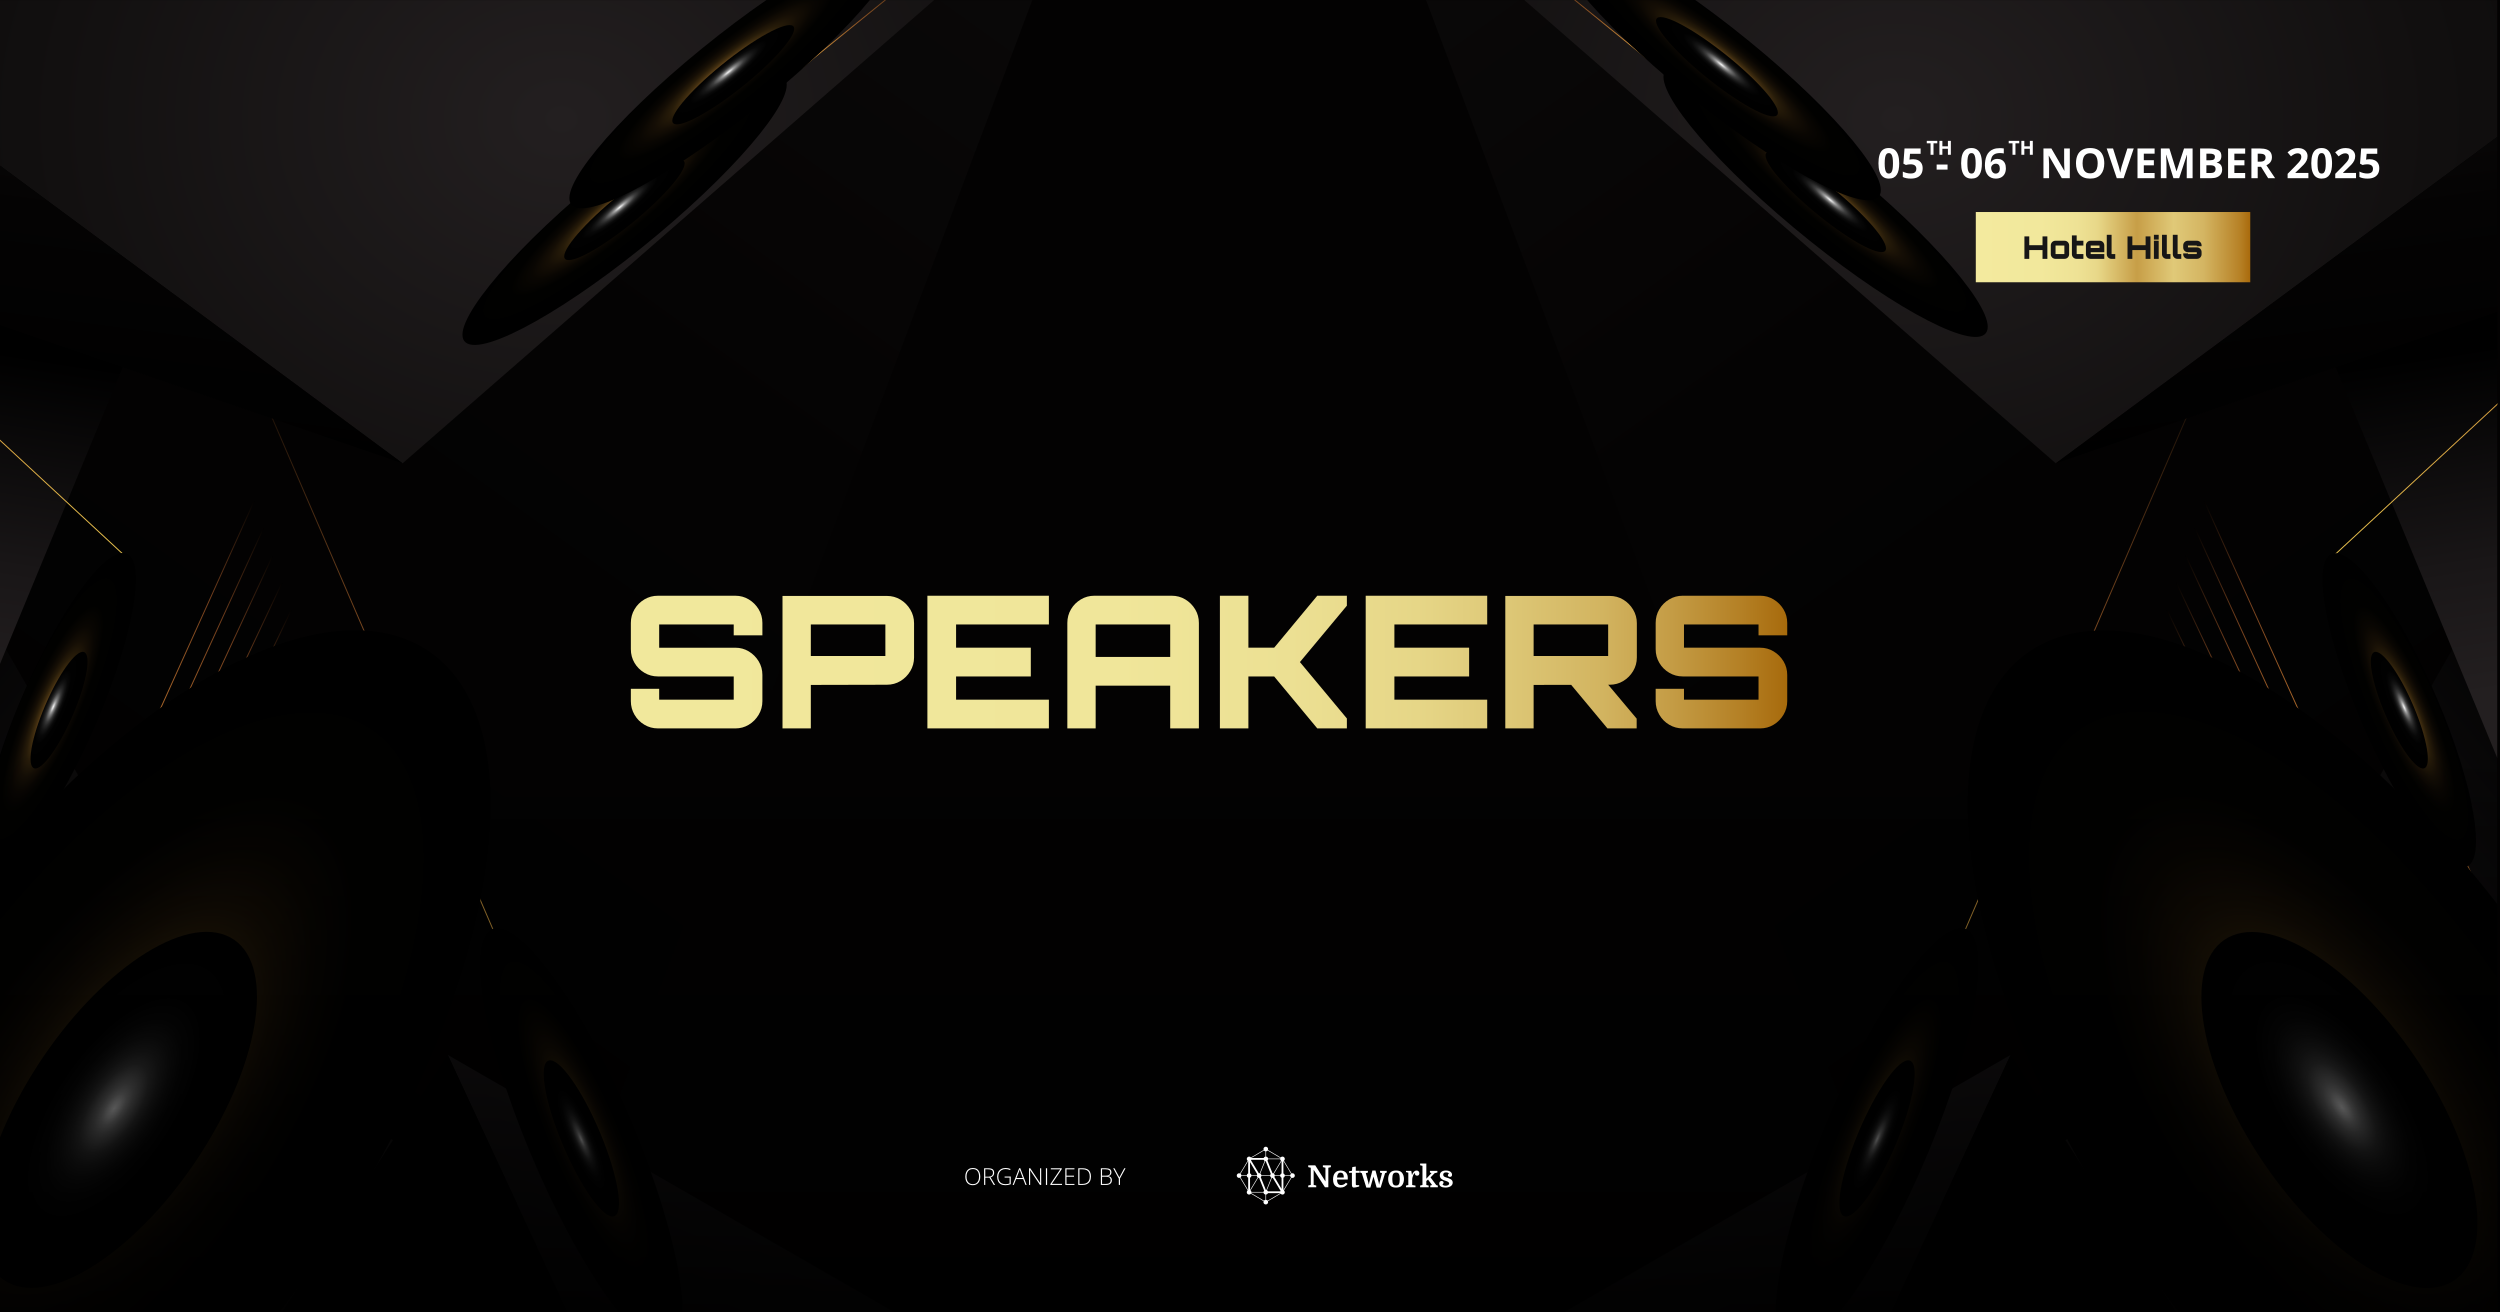 <svg width="1922" height="1009" viewBox="0 0 1922 1009" fill="none" xmlns="http://www.w3.org/2000/svg">
<rect x="0" y="0" width="1922" height="1009" fill="#808080" stroke="none"/>
<g clip-path="url(#clip0_34_570)">
<rect width="1922" height="1009" fill="white"/>
<g clip-path="url(#clip1_34_570)">
<rect width="1922" height="1080" transform="translate(0 -71)" fill="white"/>
<rect width="2592" height="1542" transform="translate(-351 -155)" fill="#030202"/>
<mask id="mask0_34_570" style="mask-type:luminance" maskUnits="userSpaceOnUse" x="-31" y="-1" width="909" height="1062">
<path d="M877.319 -0.368H-30.031V1060.3H877.319V-0.368Z" fill="white"/>
</mask>
<g mask="url(#mask0_34_570)">
<path d="M394.276 1060.3L793.822 -0.368H-30.031V1060.3H394.276Z" fill="url(#paint0_linear_34_570)"/>
<path d="M-30.031 438.689V1060.3H325.89L-30.031 438.689Z" fill="url(#paint1_linear_34_570)"/>
<path d="M211.28 -0.368H-30.031V583.046L211.28 -0.368Z" fill="url(#paint2_linear_34_570)"/>
<path d="M-30.031 707.025V1060.3H662.22L-30.031 707.025Z" fill="url(#paint3_linear_34_570)"/>
<path d="M344.281 811.062L460.132 1060.3H776.76L344.281 811.062Z" fill="url(#paint4_linear_34_570)"/>
<path d="M344.283 811.062L460.133 1060.3H183.629L344.283 811.062Z" fill="url(#paint5_linear_34_570)"/>
<path d="M195.529 385.013L-113.148 1068.48" stroke="url(#paint6_linear_34_570)" stroke-width="0.75" stroke-miterlimit="10"/>
<path d="M202.65 405.982L-100.977 1068.77" stroke="url(#paint7_linear_34_570)" stroke-width="0.75" stroke-miterlimit="10"/>
<path d="M209.782 426.959L-88.805 1069.06" stroke="url(#paint8_linear_34_570)" stroke-width="0.75" stroke-miterlimit="10"/>
<path d="M216.901 447.937L-76.644 1069.34" stroke="url(#paint9_linear_34_570)" stroke-width="0.75" stroke-miterlimit="10"/>
<path d="M224.019 468.914L-64.477 1069.63" stroke="url(#paint10_linear_34_570)" stroke-width="0.75" stroke-miterlimit="10"/>
<path d="M231.14 489.891L-52.305 1069.92" stroke="url(#paint11_linear_34_570)" stroke-width="0.75" stroke-miterlimit="10"/>
<path d="M238.272 510.868L-40.133 1070.21" stroke="url(#paint12_linear_34_570)" stroke-width="0.75" stroke-miterlimit="10"/>
<path d="M245.392 531.845L-27.973 1070.51" stroke="url(#paint13_linear_34_570)" stroke-width="0.75" stroke-miterlimit="10"/>
<path d="M252.517 552.814L-15.797 1070.8" stroke="url(#paint14_linear_34_570)" stroke-width="0.75" stroke-miterlimit="10"/>
<path d="M259.644 573.792L-3.629 1071.08" stroke="url(#paint15_linear_34_570)" stroke-width="0.75" stroke-miterlimit="10"/>
<path d="M266.766 594.769L8.543 1071.37" stroke="url(#paint16_linear_34_570)" stroke-width="0.75" stroke-miterlimit="10"/>
<path d="M273.887 615.746L20.715 1071.66" stroke="url(#paint17_linear_34_570)" stroke-width="0.75" stroke-miterlimit="10"/>
<path d="M281.007 636.723L32.875 1071.95" stroke="url(#paint18_linear_34_570)" stroke-width="0.75" stroke-miterlimit="10"/>
<path d="M288.138 657.701L45.047 1072.25" stroke="url(#paint19_linear_34_570)" stroke-width="0.75" stroke-miterlimit="10"/>
<path d="M295.26 678.669L57.219 1072.54" stroke="url(#paint20_linear_34_570)" stroke-width="0.75" stroke-miterlimit="10"/>
<path d="M302.377 699.647L69.387 1072.82" stroke="url(#paint21_linear_34_570)" stroke-width="0.75" stroke-miterlimit="10"/>
<path d="M309.507 720.624L81.547 1073.11" stroke="url(#paint22_linear_34_570)" stroke-width="0.75" stroke-miterlimit="10"/>
<path d="M669.272 1386.9L183.629 261.989" stroke="url(#paint23_linear_34_570)" stroke-width="0.75" stroke-miterlimit="10"/>
<path d="M309.509 356.204L718.605 -0.368H-30.031V105.133L309.509 356.204Z" fill="url(#paint24_radial_34_570)"/>
<path d="M309.509 356.204L-30.031 239.644V105.133L309.509 356.204Z" fill="url(#paint25_linear_34_570)"/>
<path style="mix-blend-mode:screen" d="M361.434 258.987L750.018 -56.318" stroke="url(#paint26_linear_34_570)" stroke-width="0.75" stroke-miterlimit="10"/>
<path style="mix-blend-mode:screen" d="M428.789 166.665L817.374 -148.641" stroke="url(#paint27_linear_34_570)" stroke-width="0.75" stroke-miterlimit="10"/>
<path style="mix-blend-mode:screen" d="M-161.742 1014.04L97.751 429.006L-350.719 13.757" stroke="url(#paint28_linear_34_570)" stroke-width="0.75" stroke-miterlimit="10"/>
<path style="mix-blend-mode:screen" d="M514.105 1036.34C535.846 1030.41 523.365 953.402 486.228 864.344C449.092 775.286 401.363 707.9 379.622 713.832C357.882 719.764 370.363 796.768 407.499 885.826C444.636 974.884 492.365 1042.27 514.105 1036.34Z" fill="url(#paint29_radial_34_570)"/>
<path style="mix-blend-mode:screen" d="M432.302 879.219C418.501 846.131 413.871 817.525 421.951 815.317C430.032 813.108 447.764 838.147 461.555 871.234C475.356 904.322 479.987 932.928 471.906 935.137C463.825 937.345 446.093 912.307 432.302 879.219Z" fill="url(#paint30_radial_34_570)"/>
<path style="mix-blend-mode:screen" d="M272.308 925.35C394.492 725.894 412.66 531.781 312.888 491.787C213.116 451.794 33.184 581.064 -89 780.52C-211.184 979.977 -229.353 1174.09 -129.58 1214.08C-29.808 1254.08 150.124 1124.81 272.308 925.35Z" fill="url(#paint31_radial_34_570)"/>
<path style="mix-blend-mode:screen" d="M158.562 880.179C203.957 806.076 210.706 733.959 173.638 719.1C136.57 704.241 69.721 752.268 24.326 826.371C-21.068 900.473 -27.817 972.591 9.251 987.45C46.319 1002.31 113.168 954.282 158.562 880.179Z" fill="url(#paint32_radial_34_570)"/>
<path style="mix-blend-mode:screen" d="M455.275 141.772C522.711 85.41 588.546 48.455 602.308 59.231C616.069 70.007 572.555 124.428 505.109 180.79C437.673 237.153 371.837 274.108 358.076 263.332C344.315 252.556 387.829 198.135 455.275 141.772Z" fill="url(#paint33_radial_34_570)"/>
<path style="mix-blend-mode:screen" d="M470.814 154.126C495.867 133.189 520.329 119.461 525.439 123.457C530.55 127.462 514.388 147.679 489.326 168.615C464.274 189.552 439.812 203.281 434.701 199.284C429.591 195.28 445.752 175.063 470.814 154.126Z" fill="url(#paint34_radial_34_570)"/>
<path style="mix-blend-mode:screen" d="M588.466 77.142C656.769 21.465 701.12 -32.516 687.528 -43.427C673.935 -54.339 607.546 -18.048 539.243 37.629C470.941 93.307 426.589 147.288 440.182 158.199C453.774 169.11 520.164 132.82 588.466 77.142Z" fill="url(#paint35_radial_34_570)"/>
<path style="mix-blend-mode:screen" d="M554.581 50.121C579.953 29.435 604.615 15.949 609.666 20.003C614.716 24.056 598.245 44.111 572.862 64.796C547.49 85.483 522.828 98.968 517.778 94.915C512.727 90.862 529.199 70.807 554.581 50.121Z" fill="url(#paint36_radial_34_570)"/>
<path style="mix-blend-mode:screen" d="M16.043 537.694C44.295 471.17 80.368 420.899 96.61 425.414C112.851 429.928 103.111 487.512 74.848 554.036C46.596 620.559 10.522 670.83 -5.719 666.316C-21.961 661.802 -12.22 604.217 16.043 537.694Z" fill="url(#paint37_radial_34_570)"/>
<path style="mix-blend-mode:screen" d="M34.475 542.944C44.975 518.229 58.377 499.558 64.407 501.232C70.438 502.907 66.817 524.305 56.327 549.02C45.826 573.734 32.424 592.406 26.394 590.731C20.363 589.057 23.984 567.659 34.475 542.944Z" fill="url(#paint38_radial_34_570)"/>
</g>
<mask id="mask1_34_570" style="mask-type:luminance" maskUnits="userSpaceOnUse" x="1012" y="-1" width="909" height="1062">
<path d="M1012.68 1060.29H1920.03L1920.03 -0.377H1012.68L1012.68 1060.29Z" fill="white"/>
</mask>
<g mask="url(#mask1_34_570)">
<path d="M1495.72 1060.3L1096.19 -0.369H1920.03V1060.3H1495.72Z" fill="url(#paint39_linear_34_570)"/>
<path d="M1920.03 438.688V1060.3H1564.11L1920.03 438.688Z" fill="url(#paint40_linear_34_570)"/>
<path d="M1678.72 -0.369H1920.03V583.045L1678.72 -0.369Z" fill="url(#paint41_linear_34_570)"/>
<path d="M1920.03 707.023V1060.3H1227.79L1920.03 707.023Z" fill="url(#paint42_linear_34_570)"/>
<path d="M1545.72 811.061L1429.88 1060.3H1113.24L1545.72 811.061Z" fill="url(#paint43_linear_34_570)"/>
<path d="M1545.72 811.061L1429.88 1060.3H1706.37L1545.72 811.061Z" fill="url(#paint44_linear_34_570)"/>
<path d="M1694.47 385.012L2003.15 1068.47" stroke="url(#paint45_linear_34_570)" stroke-width="0.75" stroke-miterlimit="10"/>
<path d="M1687.35 405.981L1990.99 1068.77" stroke="url(#paint46_linear_34_570)" stroke-width="0.75" stroke-miterlimit="10"/>
<path d="M1680.23 426.958L1978.82 1069.06" stroke="url(#paint47_linear_34_570)" stroke-width="0.75" stroke-miterlimit="10"/>
<path d="M1673.11 447.936L1966.65 1069.34" stroke="url(#paint48_linear_34_570)" stroke-width="0.75" stroke-miterlimit="10"/>
<path d="M1665.98 468.913L1954.47 1069.63" stroke="url(#paint49_linear_34_570)" stroke-width="0.75" stroke-miterlimit="10"/>
<path d="M1658.86 489.89L1942.3 1069.92" stroke="url(#paint50_linear_34_570)" stroke-width="0.75" stroke-miterlimit="10"/>
<path d="M1651.73 510.867L1930.14 1070.21" stroke="url(#paint51_linear_34_570)" stroke-width="0.75" stroke-miterlimit="10"/>
<path d="M1644.61 531.844L1917.97 1070.51" stroke="url(#paint52_linear_34_570)" stroke-width="0.75" stroke-miterlimit="10"/>
<path d="M1637.48 552.813L1905.8 1070.8" stroke="url(#paint53_linear_34_570)" stroke-width="0.75" stroke-miterlimit="10"/>
<path d="M1630.36 573.791L1893.63 1071.08" stroke="url(#paint54_linear_34_570)" stroke-width="0.75" stroke-miterlimit="10"/>
<path d="M1623.24 594.768L1881.47 1071.37" stroke="url(#paint55_linear_34_570)" stroke-width="0.75" stroke-miterlimit="10"/>
<path d="M1616.11 615.745L1869.3 1071.66" stroke="url(#paint56_linear_34_570)" stroke-width="0.75" stroke-miterlimit="10"/>
<path d="M1608.99 636.722L1857.12 1071.95" stroke="url(#paint57_linear_34_570)" stroke-width="0.75" stroke-miterlimit="10"/>
<path d="M1601.87 657.7L1844.95 1072.24" stroke="url(#paint58_linear_34_570)" stroke-width="0.75" stroke-miterlimit="10"/>
<path d="M1594.74 678.668L1832.79 1072.54" stroke="url(#paint59_linear_34_570)" stroke-width="0.75" stroke-miterlimit="10"/>
<path d="M1587.62 699.646L1820.62 1072.82" stroke="url(#paint60_linear_34_570)" stroke-width="0.75" stroke-miterlimit="10"/>
<path d="M1580.5 720.623L1808.45 1073.11" stroke="url(#paint61_linear_34_570)" stroke-width="0.75" stroke-miterlimit="10"/>
<path d="M1220.73 1386.89L1706.37 261.988" stroke="url(#paint62_linear_34_570)" stroke-width="0.75" stroke-miterlimit="10"/>
<path d="M1580.5 356.203L1171.41 -0.369H1920.03V105.132L1580.5 356.203Z" fill="url(#paint63_radial_34_570)"/>
<path d="M1580.5 356.203L1920.03 239.643V105.132L1580.5 356.203Z" fill="url(#paint64_linear_34_570)"/>
<path style="mix-blend-mode:screen" d="M1522.28 252.846L1133.7 -62.468" stroke="url(#paint65_linear_34_570)" stroke-width="0.75" stroke-miterlimit="10"/>
<path style="mix-blend-mode:screen" d="M1454.92 160.524L1066.34 -154.79" stroke="url(#paint66_linear_34_570)" stroke-width="0.75" stroke-miterlimit="10"/>
<path style="mix-blend-mode:screen" d="M2051.75 1014.04L1792.25 429.005L2240.72 13.756" stroke="url(#paint67_linear_34_570)" stroke-width="0.75" stroke-miterlimit="10"/>
<path style="mix-blend-mode:screen" d="M1482.51 885.827C1519.65 796.77 1532.13 719.765 1510.39 713.833C1488.65 707.901 1440.92 775.288 1403.78 864.345C1366.64 953.403 1354.16 1030.41 1375.9 1036.34C1397.64 1042.27 1445.37 974.885 1482.51 885.827Z" fill="url(#paint68_radial_34_570)"/>
<path style="mix-blend-mode:screen" d="M1457.71 879.218C1471.51 846.13 1476.14 817.524 1468.06 815.316C1459.98 813.115 1442.25 838.146 1428.46 871.233C1414.66 904.321 1410.03 932.927 1418.11 935.136C1426.19 937.345 1443.92 912.306 1457.71 879.218Z" fill="url(#paint69_radial_34_570)"/>
<path style="mix-blend-mode:screen" d="M2019.59 1214.19C2119.36 1174.2 2101.19 980.085 1979.01 780.628C1856.82 581.172 1676.89 451.901 1577.12 491.895C1477.35 531.889 1495.51 726.002 1617.7 925.458C1739.88 1124.91 1919.81 1254.19 2019.59 1214.19Z" fill="url(#paint70_radial_34_570)"/>
<path style="mix-blend-mode:screen" d="M1880.75 987.548C1917.82 972.689 1911.07 900.572 1865.67 826.469C1820.28 752.367 1753.43 704.34 1716.36 719.199C1679.29 734.058 1686.04 806.175 1731.44 880.278C1776.83 954.38 1843.68 1002.41 1880.75 987.548Z" fill="url(#paint71_radial_34_570)"/>
<path style="mix-blend-mode:screen" d="M1428.44 135.631C1361.01 79.268 1295.17 42.313 1281.41 53.089C1267.65 63.865 1311.16 118.286 1378.61 174.649C1446.04 231.011 1511.88 267.966 1525.64 257.19C1539.4 246.415 1495.89 191.994 1428.44 135.631Z" fill="url(#paint72_radial_34_570)"/>
<path style="mix-blend-mode:screen" d="M1412.9 147.985C1387.85 127.048 1363.39 113.319 1358.28 117.316C1353.17 121.32 1369.33 141.537 1394.39 162.474C1419.44 183.411 1443.9 197.139 1449.01 193.143C1454.12 189.138 1437.96 168.921 1412.9 147.985Z" fill="url(#paint73_radial_34_570)"/>
<path style="mix-blend-mode:screen" d="M1344.49 31.465C1276.19 -24.218 1209.8 -60.51 1196.21 -49.597C1182.62 -38.683 1226.96 15.293 1295.26 70.976C1363.55 126.659 1429.95 162.951 1443.54 152.037C1457.13 141.124 1412.79 87.148 1344.49 31.465Z" fill="url(#paint74_radial_34_570)"/>
<path style="mix-blend-mode:screen" d="M1329.14 43.972C1303.77 23.286 1279.11 9.8 1274.05 13.853C1269 17.906 1285.48 37.961 1310.86 58.647C1336.23 79.333 1360.89 92.819 1365.94 88.766C1370.99 84.713 1354.52 64.658 1329.14 43.972Z" fill="url(#paint75_radial_34_570)"/>
<path style="mix-blend-mode:screen" d="M1895.7 666.433C1911.94 661.92 1902.21 604.334 1873.95 537.811C1845.7 471.288 1809.63 421.019 1793.39 425.533C1777.15 430.046 1786.89 487.632 1815.14 554.155C1843.4 620.678 1879.46 670.946 1895.7 666.433Z" fill="url(#paint76_radial_34_570)"/>
<path style="mix-blend-mode:screen" d="M1855.53 542.944C1845.03 518.229 1831.63 499.557 1825.6 501.232C1819.57 502.906 1823.19 524.304 1833.68 549.019C1844.18 573.734 1857.58 592.406 1863.61 590.731C1869.64 589.056 1866.02 567.658 1855.53 542.944Z" fill="url(#paint77_radial_34_570)"/>
</g>
<path d="M1486.48 119H1484.21V110.182H1481.3V108.292H1489.39V110.182H1486.48V119ZM1499.81 119H1497.55V114.378H1493.3V119H1491.03V108.292H1493.3V112.489H1497.55V108.292H1499.81V119Z" fill="white"/>
<path d="M1730 163H1519V217H1730V163Z" fill="url(#paint78_linear_34_570)"/>
<path d="M1556.37 199L1556.37 181.72L1560.09 181.72L1560.09 188.488L1570.29 188.488L1570.29 181.72L1574.01 181.72L1574.01 199L1570.29 199L1570.29 192.232L1560.09 192.232L1560.09 199L1556.37 199ZM1580.12 199C1579.49 199 1578.92 198.84 1578.39 198.52C1577.86 198.2 1577.44 197.776 1577.12 197.248C1576.8 196.72 1576.64 196.144 1576.64 195.52L1576.64 188.56C1576.64 187.936 1576.8 187.36 1577.12 186.832C1577.44 186.304 1577.86 185.88 1578.39 185.56C1578.92 185.24 1579.49 185.08 1580.12 185.08L1587.27 185.08C1587.91 185.08 1588.49 185.24 1589.02 185.56C1589.55 185.88 1589.97 186.304 1590.27 186.832C1590.59 187.36 1590.75 187.936 1590.75 188.56L1590.75 195.52C1590.75 196.144 1590.59 196.72 1590.27 197.248C1589.97 197.776 1589.55 198.2 1589.02 198.52C1588.49 198.84 1587.91 199 1587.27 199L1580.12 199ZM1580.31 195.328L1587.08 195.328L1587.08 188.752L1580.31 188.752L1580.31 195.328ZM1596.39 199C1595.75 199 1595.16 198.84 1594.63 198.52C1594.11 198.2 1593.68 197.776 1593.36 197.248C1593.04 196.72 1592.88 196.144 1592.88 195.52L1592.88 180.952L1596.55 180.952L1596.55 185.08L1601.71 185.08L1601.71 188.752L1596.55 188.752L1596.55 195.328L1601.71 195.328L1601.71 199L1596.39 199ZM1607.14 199C1606.52 199 1605.94 198.84 1605.41 198.52C1604.89 198.2 1604.46 197.776 1604.14 197.248C1603.82 196.72 1603.66 196.144 1603.66 195.52L1603.66 188.56C1603.66 187.936 1603.82 187.36 1604.14 186.832C1604.46 186.304 1604.89 185.88 1605.41 185.56C1605.94 185.24 1606.52 185.08 1607.14 185.08L1614.29 185.08C1614.93 185.08 1615.52 185.24 1616.05 185.56C1616.57 185.88 1616.99 186.304 1617.29 186.832C1617.61 187.36 1617.77 187.936 1617.77 188.56L1617.77 193.888L1607.33 193.888L1607.33 195.328L1617.77 195.328L1617.77 199L1607.14 199ZM1607.33 190.672L1614.1 190.672L1614.1 188.752L1607.33 188.752L1607.33 190.672ZM1623.17 199C1622.55 199 1621.97 198.84 1621.45 198.52C1620.92 198.2 1620.49 197.776 1620.17 197.248C1619.85 196.72 1619.69 196.144 1619.69 195.52L1619.69 180.496L1623.39 180.496L1623.39 195.328L1626.2 195.328L1626.2 199L1623.17 199ZM1635.63 199L1635.63 181.72L1639.35 181.72L1639.35 188.488L1649.55 188.488L1649.55 181.72L1653.27 181.72L1653.27 199L1649.55 199L1649.55 192.232L1639.35 192.232L1639.35 199L1635.63 199ZM1655.93 199L1655.93 185.08L1659.6 185.08L1659.6 199L1655.93 199ZM1655.93 184.216L1655.93 180.52L1659.6 180.52L1659.6 184.216L1655.93 184.216ZM1665.62 199C1664.99 199 1664.42 198.84 1663.89 198.52C1663.36 198.2 1662.94 197.776 1662.62 197.248C1662.3 196.72 1662.14 196.144 1662.14 195.52L1662.14 180.496L1665.83 180.496L1665.83 195.328L1668.64 195.328L1668.64 199L1665.62 199ZM1673.94 199C1673.31 199 1672.74 198.84 1672.21 198.52C1671.68 198.2 1671.26 197.776 1670.94 197.248C1670.62 196.72 1670.46 196.144 1670.46 195.52L1670.46 180.496L1674.15 180.496L1674.15 195.328L1676.96 195.328L1676.96 199L1673.94 199ZM1681.93 199C1681.3 199 1680.73 198.84 1680.2 198.52C1679.67 198.2 1679.25 197.776 1678.93 197.248C1678.61 196.72 1678.45 196.144 1678.45 195.52L1678.45 194.824L1682.12 194.824L1682.12 195.328L1688.89 195.328L1688.89 193.888L1681.93 193.888C1681.3 193.888 1680.73 193.728 1680.2 193.408C1679.67 193.088 1679.25 192.664 1678.93 192.136C1678.61 191.608 1678.45 191.032 1678.45 190.408L1678.45 188.56C1678.45 187.936 1678.61 187.36 1678.93 186.832C1679.25 186.304 1679.67 185.88 1680.2 185.56C1680.73 185.24 1681.3 185.08 1681.93 185.08L1689.08 185.08C1689.72 185.08 1690.3 185.24 1690.83 185.56C1691.36 185.88 1691.78 186.304 1692.1 186.832C1692.42 187.36 1692.58 187.936 1692.58 188.56L1692.58 189.256L1688.89 189.256L1688.89 188.752L1682.12 188.752L1682.12 190.192L1689.08 190.192C1689.72 190.192 1690.3 190.352 1690.83 190.672C1691.36 190.992 1691.78 191.416 1692.1 191.944C1692.42 192.472 1692.58 193.048 1692.58 193.672L1692.58 195.52C1692.58 196.144 1692.42 196.72 1692.1 197.248C1691.78 197.776 1691.36 198.2 1690.83 198.52C1690.3 198.84 1689.72 199 1689.08 199L1681.93 199Z" fill="#171616"/>
<path d="M1460.12 125.578C1460.12 127.422 1459.98 129.068 1459.69 130.516C1459.41 131.964 1458.95 133.193 1458.31 134.203C1457.69 135.214 1456.86 135.984 1455.84 136.516C1454.82 137.047 1453.58 137.312 1452.12 137.312C1450.29 137.312 1448.79 136.849 1447.61 135.922C1446.43 134.984 1445.56 133.641 1445 131.891C1444.44 130.13 1444.16 128.026 1444.16 125.578C1444.16 123.109 1444.41 121 1444.92 119.25C1445.44 117.49 1446.29 116.141 1447.45 115.203C1448.62 114.266 1450.18 113.797 1452.12 113.797C1453.95 113.797 1455.45 114.266 1456.62 115.203C1457.81 116.13 1458.69 117.474 1459.27 119.234C1459.84 120.984 1460.12 123.099 1460.12 125.578ZM1448.95 125.578C1448.95 127.318 1449.05 128.771 1449.23 129.938C1449.43 131.094 1449.76 131.964 1450.22 132.547C1450.68 133.13 1451.31 133.422 1452.12 133.422C1452.93 133.422 1453.56 133.135 1454.02 132.562C1454.48 131.979 1454.82 131.109 1455.02 129.953C1455.21 128.786 1455.31 127.328 1455.31 125.578C1455.31 123.839 1455.21 122.385 1455.02 121.219C1454.82 120.052 1454.48 119.177 1454.02 118.594C1453.56 118 1452.93 117.703 1452.12 117.703C1451.31 117.703 1450.68 118 1450.22 118.594C1449.76 119.177 1449.43 120.052 1449.23 121.219C1449.05 122.385 1448.95 123.839 1448.95 125.578ZM1470.91 122.406C1472.3 122.406 1473.54 122.672 1474.62 123.203C1475.72 123.734 1476.58 124.516 1477.2 125.547C1477.83 126.578 1478.14 127.849 1478.14 129.359C1478.14 131.005 1477.8 132.427 1477.11 133.625C1476.43 134.812 1475.42 135.724 1474.06 136.359C1472.72 136.995 1471.04 137.312 1469.03 137.312C1467.83 137.312 1466.7 137.208 1465.64 137C1464.59 136.802 1463.67 136.495 1462.88 136.078V131.906C1463.67 132.323 1464.61 132.677 1465.72 132.969C1466.83 133.25 1467.88 133.391 1468.86 133.391C1469.82 133.391 1470.62 133.266 1471.28 133.016C1471.94 132.755 1472.43 132.359 1472.77 131.828C1473.11 131.286 1473.28 130.599 1473.28 129.766C1473.28 128.651 1472.91 127.797 1472.16 127.203C1471.41 126.609 1470.26 126.312 1468.7 126.312C1468.11 126.312 1467.49 126.37 1466.84 126.484C1466.21 126.599 1465.68 126.714 1465.25 126.828L1463.33 125.797L1464.19 114.156H1476.58V118.25H1468.42L1468 122.734C1468.35 122.661 1468.74 122.589 1469.16 122.516C1469.57 122.443 1470.16 122.406 1470.91 122.406ZM1488.89 130.375V126.469H1497.28V130.375H1488.89ZM1523.69 125.578C1523.69 127.422 1523.54 129.068 1523.25 130.516C1522.97 131.964 1522.51 133.193 1521.88 134.203C1521.25 135.214 1520.43 135.984 1519.41 136.516C1518.39 137.047 1517.15 137.312 1515.69 137.312C1513.85 137.312 1512.35 136.849 1511.17 135.922C1509.99 134.984 1509.12 133.641 1508.56 131.891C1508 130.13 1507.72 128.026 1507.72 125.578C1507.72 123.109 1507.97 121 1508.48 119.25C1509.01 117.49 1509.85 116.141 1511.02 115.203C1512.18 114.266 1513.74 113.797 1515.69 113.797C1517.51 113.797 1519.01 114.266 1520.19 115.203C1521.38 116.13 1522.26 117.474 1522.83 119.234C1523.4 120.984 1523.69 123.099 1523.69 125.578ZM1512.52 125.578C1512.52 127.318 1512.61 128.771 1512.8 129.938C1512.99 131.094 1513.32 131.964 1513.78 132.547C1514.24 133.13 1514.88 133.422 1515.69 133.422C1516.49 133.422 1517.12 133.135 1517.58 132.562C1518.05 131.979 1518.38 131.109 1518.58 129.953C1518.78 128.786 1518.88 127.328 1518.88 125.578C1518.88 123.839 1518.78 122.385 1518.58 121.219C1518.38 120.052 1518.05 119.177 1517.58 118.594C1517.12 118 1516.49 117.703 1515.69 117.703C1514.88 117.703 1514.24 118 1513.78 118.594C1513.32 119.177 1512.99 120.052 1512.8 121.219C1512.61 122.385 1512.52 123.839 1512.52 125.578ZM1526 127.297C1526 125.984 1526.09 124.688 1526.28 123.406C1526.48 122.115 1526.82 120.901 1527.3 119.766C1527.78 118.62 1528.45 117.609 1529.31 116.734C1530.18 115.849 1531.28 115.156 1532.61 114.656C1533.94 114.146 1535.56 113.891 1537.45 113.891C1537.9 113.891 1538.42 113.911 1539.02 113.953C1539.62 113.984 1540.12 114.042 1540.52 114.125V117.984C1540.1 117.891 1539.65 117.818 1539.17 117.766C1538.7 117.703 1538.23 117.672 1537.77 117.672C1535.87 117.672 1534.4 117.974 1533.36 118.578C1532.33 119.182 1531.6 120.021 1531.17 121.094C1530.76 122.156 1530.51 123.396 1530.44 124.812H1530.64C1530.93 124.302 1531.3 123.849 1531.73 123.453C1532.18 123.057 1532.72 122.745 1533.36 122.516C1533.99 122.276 1534.74 122.156 1535.59 122.156C1536.93 122.156 1538.08 122.443 1539.06 123.016C1540.04 123.578 1540.8 124.396 1541.33 125.469C1541.86 126.542 1542.12 127.849 1542.12 129.391C1542.12 131.036 1541.81 132.453 1541.17 133.641C1540.54 134.828 1539.64 135.74 1538.47 136.375C1537.31 137 1535.94 137.312 1534.34 137.312C1533.18 137.312 1532.09 137.115 1531.08 136.719C1530.07 136.312 1529.18 135.698 1528.42 134.875C1527.66 134.052 1527.07 133.016 1526.64 131.766C1526.21 130.505 1526 129.016 1526 127.297ZM1534.25 133.453C1535.2 133.453 1535.97 133.13 1536.56 132.484C1537.16 131.839 1537.45 130.828 1537.45 129.453C1537.45 128.339 1537.19 127.464 1536.67 126.828C1536.16 126.182 1535.39 125.859 1534.34 125.859C1533.64 125.859 1533.01 126.021 1532.47 126.344C1531.94 126.656 1531.53 127.057 1531.23 127.547C1530.94 128.026 1530.8 128.521 1530.8 129.031C1530.8 129.562 1530.87 130.089 1531.02 130.609C1531.16 131.13 1531.38 131.604 1531.67 132.031C1531.96 132.458 1532.32 132.802 1532.75 133.062C1533.19 133.323 1533.69 133.453 1534.25 133.453ZM1591.27 137H1585.11L1575.17 119.719H1575.03C1575.07 120.438 1575.11 121.161 1575.14 121.891C1575.17 122.62 1575.2 123.349 1575.23 124.078C1575.27 124.797 1575.3 125.521 1575.33 126.25V137H1571V114.156H1577.11L1587.03 131.266H1587.14C1587.12 130.557 1587.09 129.854 1587.06 129.156C1587.03 128.458 1587 127.76 1586.97 127.062C1586.95 126.365 1586.93 125.667 1586.91 124.969V114.156H1591.27V137ZM1617.77 125.547C1617.77 127.307 1617.55 128.911 1617.11 130.359C1616.67 131.797 1616.01 133.036 1615.11 134.078C1614.22 135.12 1613.1 135.922 1611.73 136.484C1610.37 137.036 1608.76 137.312 1606.89 137.312C1605.03 137.312 1603.41 137.036 1602.05 136.484C1600.68 135.922 1599.55 135.12 1598.66 134.078C1597.77 133.036 1597.11 131.792 1596.67 130.344C1596.23 128.896 1596.02 127.286 1596.02 125.516C1596.02 123.151 1596.4 121.094 1597.17 119.344C1597.95 117.583 1599.15 116.219 1600.77 115.25C1602.38 114.281 1604.43 113.797 1606.92 113.797C1609.4 113.797 1611.44 114.281 1613.03 115.25C1614.64 116.219 1615.82 117.583 1616.59 119.344C1617.38 121.104 1617.77 123.172 1617.77 125.547ZM1601.09 125.547C1601.09 127.141 1601.29 128.516 1601.69 129.672C1602.09 130.818 1602.72 131.703 1603.58 132.328C1604.43 132.943 1605.54 133.25 1606.89 133.25C1608.27 133.25 1609.38 132.943 1610.23 132.328C1611.09 131.703 1611.71 130.818 1612.09 129.672C1612.49 128.516 1612.69 127.141 1612.69 125.547C1612.69 123.151 1612.24 121.266 1611.34 119.891C1610.45 118.516 1608.97 117.828 1606.92 117.828C1605.56 117.828 1604.44 118.141 1603.58 118.766C1602.72 119.38 1602.09 120.266 1601.69 121.422C1601.29 122.568 1601.09 123.943 1601.09 125.547ZM1640.42 114.156L1632.66 137H1627.38L1619.62 114.156H1624.52L1628.81 127.75C1628.89 127.979 1629.01 128.411 1629.17 129.047C1629.34 129.672 1629.51 130.339 1629.67 131.047C1629.85 131.745 1629.97 132.323 1630.03 132.781C1630.09 132.323 1630.2 131.745 1630.36 131.047C1630.53 130.349 1630.69 129.688 1630.84 129.062C1631.01 128.427 1631.13 127.99 1631.2 127.75L1635.53 114.156H1640.42ZM1656.47 137H1643.31V114.156H1656.47V118.125H1648.16V123.141H1655.89V127.109H1648.16V133H1656.47V137ZM1670.92 137L1665.42 119.078H1665.28C1665.3 119.505 1665.33 120.151 1665.38 121.016C1665.43 121.87 1665.47 122.781 1665.52 123.75C1665.56 124.719 1665.58 125.594 1665.58 126.375V137H1661.25V114.156H1667.84L1673.25 131.625H1673.34L1679.08 114.156H1685.67V137H1681.16V126.188C1681.16 125.469 1681.17 124.641 1681.19 123.703C1681.22 122.766 1681.26 121.875 1681.3 121.031C1681.34 120.177 1681.37 119.536 1681.39 119.109H1681.25L1675.36 137H1670.92ZM1691.44 114.156H1698.55C1701.59 114.156 1703.89 114.583 1705.45 115.438C1707.02 116.292 1707.8 117.792 1707.8 119.938C1707.8 120.802 1707.66 121.583 1707.38 122.281C1707.1 122.979 1706.71 123.552 1706.19 124C1705.67 124.448 1705.03 124.74 1704.28 124.875V125.031C1705.04 125.188 1705.73 125.458 1706.34 125.844C1706.96 126.219 1707.45 126.771 1707.81 127.5C1708.19 128.219 1708.38 129.177 1708.38 130.375C1708.38 131.76 1708.04 132.948 1707.36 133.938C1706.68 134.927 1705.71 135.688 1704.45 136.219C1703.2 136.74 1701.71 137 1699.98 137H1691.44V114.156ZM1696.28 123.203H1699.09C1700.5 123.203 1701.47 122.984 1702.02 122.547C1702.56 122.099 1702.83 121.443 1702.83 120.578C1702.83 119.703 1702.51 119.078 1701.86 118.703C1701.22 118.318 1700.21 118.125 1698.83 118.125H1696.28V123.203ZM1696.28 127.047V133H1699.44C1700.9 133 1701.91 132.719 1702.48 132.156C1703.06 131.594 1703.34 130.839 1703.34 129.891C1703.34 129.328 1703.22 128.833 1702.97 128.406C1702.72 127.979 1702.3 127.646 1701.7 127.406C1701.12 127.167 1700.31 127.047 1699.28 127.047H1696.28ZM1726.09 137H1712.94V114.156H1726.09V118.125H1717.78V123.141H1725.52V127.109H1717.78V133H1726.09V137ZM1737.53 114.156C1739.6 114.156 1741.31 114.406 1742.66 114.906C1744.01 115.406 1745.02 116.161 1745.67 117.172C1746.33 118.182 1746.66 119.458 1746.66 121C1746.66 122.042 1746.46 122.953 1746.06 123.734C1745.67 124.516 1745.15 125.177 1744.5 125.719C1743.85 126.26 1743.16 126.703 1742.41 127.047L1749.12 137H1743.75L1738.3 128.234H1735.72V137H1730.88V114.156H1737.53ZM1737.19 118.125H1735.72V124.297H1737.28C1738.89 124.297 1740.03 124.031 1740.72 123.5C1741.42 122.958 1741.77 122.167 1741.77 121.125C1741.77 120.042 1741.39 119.271 1740.64 118.812C1739.9 118.354 1738.75 118.125 1737.19 118.125ZM1774.69 137H1758.72V133.641L1764.45 127.844C1765.61 126.656 1766.54 125.667 1767.23 124.875C1767.94 124.073 1768.45 123.344 1768.77 122.688C1769.09 122.031 1769.25 121.328 1769.25 120.578C1769.25 119.672 1768.99 118.995 1768.48 118.547C1767.98 118.089 1767.31 117.859 1766.47 117.859C1765.58 117.859 1764.72 118.062 1763.89 118.469C1763.06 118.875 1762.19 119.453 1761.28 120.203L1758.66 117.094C1759.31 116.531 1760.01 116 1760.73 115.5C1761.47 115 1762.33 114.599 1763.3 114.297C1764.28 113.984 1765.45 113.828 1766.81 113.828C1768.31 113.828 1769.6 114.099 1770.67 114.641C1771.76 115.182 1772.59 115.922 1773.17 116.859C1773.76 117.786 1774.05 118.839 1774.05 120.016C1774.05 121.276 1773.8 122.427 1773.3 123.469C1772.8 124.51 1772.07 125.542 1771.11 126.562C1770.16 127.583 1769.02 128.714 1767.67 129.953L1764.73 132.719V132.938H1774.69V137ZM1792.88 125.578C1792.88 127.422 1792.73 129.068 1792.44 130.516C1792.16 131.964 1791.7 133.193 1791.06 134.203C1790.44 135.214 1789.61 135.984 1788.59 136.516C1787.57 137.047 1786.33 137.312 1784.88 137.312C1783.04 137.312 1781.54 136.849 1780.36 135.922C1779.18 134.984 1778.31 133.641 1777.75 131.891C1777.19 130.13 1776.91 128.026 1776.91 125.578C1776.91 123.109 1777.16 121 1777.67 119.25C1778.19 117.49 1779.04 116.141 1780.2 115.203C1781.37 114.266 1782.93 113.797 1784.88 113.797C1786.7 113.797 1788.2 114.266 1789.38 115.203C1790.56 116.13 1791.44 117.474 1792.02 119.234C1792.59 120.984 1792.88 123.099 1792.88 125.578ZM1781.7 125.578C1781.7 127.318 1781.8 128.771 1781.98 129.938C1782.18 131.094 1782.51 131.964 1782.97 132.547C1783.43 133.13 1784.06 133.422 1784.88 133.422C1785.68 133.422 1786.31 133.135 1786.77 132.562C1787.23 131.979 1787.57 131.109 1787.77 129.953C1787.96 128.786 1788.06 127.328 1788.06 125.578C1788.06 123.839 1787.96 122.385 1787.77 121.219C1787.57 120.052 1787.23 119.177 1786.77 118.594C1786.31 118 1785.68 117.703 1784.88 117.703C1784.06 117.703 1783.43 118 1782.97 118.594C1782.51 119.177 1782.18 120.052 1781.98 121.219C1781.8 122.385 1781.7 123.839 1781.7 125.578ZM1811.31 137H1795.34V133.641L1801.08 127.844C1802.23 126.656 1803.16 125.667 1803.86 124.875C1804.57 124.073 1805.08 123.344 1805.39 122.688C1805.71 122.031 1805.88 121.328 1805.88 120.578C1805.88 119.672 1805.62 118.995 1805.11 118.547C1804.61 118.089 1803.94 117.859 1803.09 117.859C1802.21 117.859 1801.35 118.062 1800.52 118.469C1799.68 118.875 1798.81 119.453 1797.91 120.203L1795.28 117.094C1795.94 116.531 1796.63 116 1797.36 115.5C1798.1 115 1798.95 114.599 1799.92 114.297C1800.9 113.984 1802.07 113.828 1803.44 113.828C1804.94 113.828 1806.22 114.099 1807.3 114.641C1808.38 115.182 1809.21 115.922 1809.8 116.859C1810.38 117.786 1810.67 118.839 1810.67 120.016C1810.67 121.276 1810.42 122.427 1809.92 123.469C1809.42 124.51 1808.69 125.542 1807.73 126.562C1806.79 127.583 1805.64 128.714 1804.3 129.953L1801.36 132.719V132.938H1811.31V137ZM1821.97 122.406C1823.36 122.406 1824.6 122.672 1825.69 123.203C1826.78 123.734 1827.64 124.516 1828.27 125.547C1828.89 126.578 1829.2 127.849 1829.2 129.359C1829.2 131.005 1828.86 132.427 1828.17 133.625C1827.49 134.812 1826.48 135.724 1825.12 136.359C1823.78 136.995 1822.1 137.312 1820.09 137.312C1818.9 137.312 1817.77 137.208 1816.7 137C1815.65 136.802 1814.73 136.495 1813.94 136.078V131.906C1814.73 132.323 1815.68 132.677 1816.78 132.969C1817.9 133.25 1818.94 133.391 1819.92 133.391C1820.88 133.391 1821.69 133.266 1822.34 133.016C1823 132.755 1823.49 132.359 1823.83 131.828C1824.17 131.286 1824.34 130.599 1824.34 129.766C1824.34 128.651 1823.97 127.797 1823.22 127.203C1822.47 126.609 1821.32 126.312 1819.77 126.312C1819.17 126.312 1818.55 126.37 1817.91 126.484C1817.27 126.599 1816.74 126.714 1816.31 126.828L1814.39 125.797L1815.25 114.156H1827.64V118.25H1819.48L1819.06 122.734C1819.42 122.661 1819.8 122.589 1820.22 122.516C1820.64 122.443 1821.22 122.406 1821.97 122.406Z" fill="white"/>
<g clip-path="url(#clip2_34_570)">
<path d="M505.793 560C502.045 560 498.577 559.055 495.396 557.165C492.215 555.275 489.684 552.73 487.811 549.515C485.937 546.307 485 542.809 485 539.03V529.535H506.775V537.894H564.083V520.049H505.793C502.045 520.049 498.577 519.104 495.396 517.214C492.215 515.324 489.684 512.802 487.811 509.632C485.937 506.47 485 502.95 485 499.079V478.962C485 475.091 485.937 471.571 487.811 468.409C489.684 465.246 492.208 462.717 495.396 460.827C498.577 458.945 502.045 458 505.793 458H565.345C569.092 458 572.53 458.945 575.666 460.834C578.801 462.724 581.332 465.246 583.251 468.416C585.171 471.578 586.13 475.099 586.13 478.97V488.464H564.076V480.105H506.775V497.959H565.345C569.092 497.959 572.53 498.903 575.666 500.793C578.801 502.683 581.332 505.213 583.251 508.375C585.171 511.537 586.13 515.058 586.13 518.929V539.045C586.13 542.825 585.171 546.322 583.251 549.53C581.332 552.738 578.801 555.291 575.666 557.18C572.53 559.07 569.085 560.015 565.345 560.015H505.793V560ZM601.589 560V458.145H681.797C685.636 458.145 689.126 459.089 692.262 460.979C695.397 462.869 697.928 465.422 699.848 468.63C701.767 471.838 702.726 475.335 702.726 479.115V505.457C702.726 509.236 701.767 512.734 699.848 515.942C697.928 519.157 695.397 521.702 692.262 523.592C689.126 525.482 685.636 526.427 681.797 526.427L623.363 526.571V560.007H601.589V560ZM680.672 504.329V480.098H623.363V504.321H680.672V504.329ZM712.979 560V458H806.387V480.098H735.033V497.951H792.485V520.049H735.033V537.894H806.387V559.992H712.979V560ZM820.569 478.962C820.569 475.091 821.506 471.571 823.38 468.409C825.253 465.246 827.777 462.717 830.965 460.827C834.146 458.937 837.614 457.992 841.362 457.992H900.778C904.616 457.992 908.107 458.937 911.242 460.827C914.378 462.717 916.909 465.239 918.828 468.409C920.747 471.571 921.707 475.091 921.707 478.962V559.992H899.652V527.128H842.344V559.992H820.569V478.962ZM899.652 505.03V480.098H842.344V505.03H899.652ZM937.86 559.992V458H959.771V497.951H979.574L1012.72 458H1035.48V465.65L999.377 509L1035.48 552.349V560H1012.72L979.566 520.049H959.763V560H937.853L937.86 559.992ZM1049.95 559.992V458H1143.36V480.098H1072.01V497.951H1129.46V520.049H1072.01V537.894H1143.36V559.992H1049.95ZM1157.27 559.992V458.145H1237.48C1241.32 458.145 1244.81 459.089 1247.94 460.979C1251.08 462.869 1253.61 465.422 1255.53 468.63C1257.45 471.838 1258.41 475.335 1258.41 479.115V505.457C1258.41 509.236 1257.45 512.734 1255.53 515.942C1253.61 519.157 1251.08 521.702 1247.94 523.592C1244.81 525.482 1241.32 526.427 1237.48 526.427L1179.05 526.571V560.007H1157.27V559.992ZM1236.35 504.321V480.098H1179.05V504.321H1236.35ZM1235.8 559.992L1206.43 524.72H1234.95L1258.27 552.487V559.992H1235.79H1235.8ZM1293.67 559.992C1289.92 559.992 1286.45 559.047 1283.27 557.158C1280.09 555.268 1277.56 552.723 1275.69 549.507C1273.81 546.299 1272.88 542.802 1272.88 539.022V529.528H1294.65V537.887H1351.96V520.041H1293.67C1289.92 520.041 1286.45 519.096 1283.27 517.206C1280.09 515.317 1277.56 512.795 1275.69 509.625C1273.81 506.462 1272.88 502.942 1272.88 499.071V478.962C1272.88 475.091 1273.81 471.571 1275.69 468.409C1277.56 465.246 1280.09 462.717 1283.27 460.827C1286.45 458.937 1289.92 457.992 1293.67 457.992H1353.23C1356.98 457.992 1360.42 458.937 1363.55 460.827C1366.69 462.717 1369.22 465.239 1371.14 468.409C1373.06 471.571 1374.02 475.091 1374.02 478.962V488.457H1351.96V480.098H1294.65V497.951H1353.23C1356.98 497.951 1360.42 498.896 1363.55 500.786C1366.69 502.675 1369.22 505.205 1371.14 508.367C1373.06 511.53 1374.02 515.05 1374.02 518.921V539.037C1374.02 542.817 1373.06 546.314 1371.14 549.522C1369.22 552.73 1366.69 555.283 1363.55 557.173C1360.42 559.063 1356.97 560.007 1353.23 560.007H1293.67V559.992Z" fill="url(#paint79_linear_34_570)"/>
</g>
<g clip-path="url(#clip3_34_570)">
<path d="M2102.59 1067.49V578.991L-213 578.991V1067.49H2102.59Z" fill="url(#paint80_linear_34_570)"/>
<path fill-rule="evenodd" clip-rule="evenodd" d="M973.57 914.846L977.38 905.34C977.24 905.26 977.1 905.161 976.99 905.041C976.72 904.773 976.53 904.414 976.48 904.006H969.79C969.74 904.414 969.55 904.773 969.28 905.041L973.18 914.796C973.32 914.796 973.46 914.816 973.59 914.856M972.7 892.708L968.9 902.214C969.04 902.294 969.18 902.394 969.29 902.513C969.56 902.782 969.75 903.15 969.8 903.548H976.49C976.54 903.14 976.73 902.782 977 902.513L973.1 892.758C972.96 892.758 972.82 892.738 972.69 892.698L972.7 892.708ZM959.61 902.135V892.609H959.6L953.73 902.364C953.78 902.403 953.83 902.453 953.88 902.503C954.15 902.772 954.34 903.14 954.39 903.538H958.53C958.58 903.13 958.77 902.772 959.04 902.503C959.2 902.344 959.39 902.214 959.61 902.125V902.135ZM959.61 914.945V905.429C959.4 905.34 959.2 905.21 959.04 905.041C958.77 904.773 958.58 904.414 958.53 904.006H954.39C954.34 904.414 954.15 904.773 953.88 905.041C953.83 905.091 953.78 905.141 953.73 905.181L959.6 914.945H959.61ZM961.02 905.429V914.945H961.03L966.9 905.191C966.84 905.151 966.79 905.101 966.75 905.051C966.61 904.912 966.49 904.743 966.4 904.563C966.32 904.394 966.26 904.205 966.24 904.016H962.1C962.05 904.424 961.86 904.782 961.59 905.051C961.43 905.21 961.24 905.34 961.02 905.429ZM961.02 893.495V902.125C961.23 902.214 961.43 902.344 961.59 902.503C961.86 902.772 962.05 903.14 962.1 903.538H966.24C966.26 903.339 966.32 903.16 966.4 902.991C966.45 902.891 966.5 902.802 966.56 902.712L961.01 893.485L961.02 893.495ZM971.49 891.663H961.97C961.92 891.793 961.85 891.912 961.77 892.022L967.73 901.936L967.77 901.995C967.85 901.995 967.93 901.975 968.02 901.975C968.17 901.975 968.32 901.995 968.46 902.035L972.26 892.529C972.12 892.45 971.98 892.35 971.87 892.231C971.71 892.071 971.58 891.882 971.49 891.663ZM961.97 890.26H971.49C971.58 890.041 971.71 889.852 971.87 889.692C972.14 889.424 972.5 889.234 972.9 889.185V885.163C972.5 885.114 972.14 884.924 971.86 884.656C971.81 884.606 971.76 884.546 971.72 884.496L961.96 890.26H961.97ZM971.37 916.827H962.1C962.08 916.986 962.03 917.155 961.97 917.295L971.73 923.068C971.77 923.008 971.82 922.958 971.87 922.899C972.14 922.63 972.5 922.441 972.9 922.391V918.37C972.5 918.32 972.14 918.131 971.86 917.862C971.59 917.593 971.4 917.225 971.35 916.827H971.37ZM962.1 916.359H971.37C971.42 915.961 971.61 915.602 971.88 915.324L967.98 905.579C967.88 905.579 967.78 905.569 967.69 905.549C967.55 905.529 967.43 905.479 967.3 905.429L961.43 915.194C961.48 915.244 961.53 915.284 961.58 915.334C961.85 915.612 962.04 915.971 962.09 916.369L962.1 916.359ZM985.27 902.135V892.609H985.26L979.39 902.364C979.44 902.403 979.5 902.453 979.54 902.503C979.72 902.682 979.86 902.891 979.95 903.13L980.05 903.538H984.19C984.24 903.13 984.43 902.772 984.7 902.503C984.86 902.344 985.05 902.214 985.27 902.125V902.135ZM985.27 914.069V905.439C985.21 905.42 985.16 905.39 985.11 905.36C984.96 905.28 984.82 905.181 984.71 905.051C984.44 904.782 984.25 904.424 984.2 904.016H980.06C980.04 904.155 980.01 904.295 979.96 904.424C979.9 904.573 979.83 904.713 979.74 904.842L985.29 914.069H985.27ZM986.67 905.439V914.955H986.68L992.55 905.201C992.5 905.161 992.45 905.111 992.4 905.061C992.13 904.792 991.94 904.424 991.89 904.026H987.75C987.7 904.434 987.51 904.792 987.24 905.061C987.08 905.22 986.89 905.35 986.67 905.439ZM986.67 892.629V902.145C986.88 902.234 987.08 902.364 987.24 902.523C987.51 902.792 987.7 903.16 987.75 903.558H991.89C991.94 903.15 992.13 902.792 992.4 902.523C992.45 902.473 992.5 902.423 992.55 902.384L986.68 892.619H986.67V892.629ZM974.92 890.747H984.19C984.21 890.588 984.26 890.429 984.32 890.28L974.56 884.516C974.52 884.576 974.47 884.626 974.42 884.676C974.15 884.944 973.79 885.133 973.38 885.183V889.185C973.78 889.234 974.14 889.424 974.42 889.692C974.69 889.961 974.88 890.329 974.93 890.728L974.92 890.747ZM984.19 891.215H974.92C974.87 891.613 974.68 891.972 974.41 892.25L978.31 902.005C978.46 902.005 978.61 902.025 978.75 902.065C978.83 902.085 978.91 902.115 978.99 902.145L984.86 892.38C984.81 892.34 984.75 892.29 984.71 892.241C984.44 891.972 984.25 891.603 984.2 891.205L984.19 891.215ZM974.8 915.901H984.32C984.37 915.772 984.44 915.652 984.52 915.543L978.63 905.748L978.52 905.569C978.44 905.569 978.36 905.589 978.27 905.589C978.12 905.589 977.97 905.569 977.83 905.529L974.02 915.035C974.17 915.115 974.3 915.214 974.41 915.334C974.57 915.493 974.7 915.682 974.79 915.901H974.8ZM984.32 917.305H974.8C974.71 917.523 974.58 917.713 974.42 917.872C974.15 918.141 973.79 918.33 973.38 918.38V922.401C973.65 922.441 973.89 922.53 974.11 922.67C974.22 922.739 974.33 922.819 974.42 922.919C974.44 922.938 974.46 922.968 974.48 922.988C974.51 923.018 974.53 923.048 974.56 923.078L984.32 917.314V917.305ZM973.13 881.59C973.63 881.59 974.07 881.789 974.4 882.117C974.72 882.446 974.93 882.884 974.93 883.382C974.93 883.63 974.88 883.869 974.79 884.088L984.55 889.862C984.59 889.802 984.64 889.752 984.69 889.702C985.01 889.384 985.46 889.175 985.96 889.175C986.46 889.175 986.9 889.374 987.23 889.702C987.55 890.021 987.75 890.469 987.76 890.966C987.76 891.464 987.56 891.912 987.23 892.241C987.18 892.29 987.13 892.33 987.08 892.38L992.95 902.145C993.17 902.055 993.41 901.995 993.66 901.995C994.16 901.995 994.6 902.194 994.93 902.523C995.25 902.851 995.45 903.289 995.46 903.787C995.46 904.285 995.26 904.733 994.93 905.061C994.61 905.38 994.16 905.589 993.66 905.589C993.41 905.589 993.16 905.529 992.95 905.439L987.08 915.204C987.13 915.254 987.18 915.294 987.23 915.344C987.55 915.672 987.75 916.12 987.76 916.608C987.76 917.105 987.56 917.553 987.23 917.872C986.91 918.2 986.46 918.399 985.96 918.399C985.46 918.399 985.02 918.2 984.69 917.872C984.64 917.822 984.59 917.772 984.55 917.713L974.79 923.486C974.88 923.705 974.93 923.944 974.93 924.193C974.93 924.69 974.73 925.138 974.4 925.467C974.08 925.785 973.63 925.984 973.13 925.984C972.63 925.984 972.19 925.785 971.86 925.457C971.54 925.128 971.33 924.68 971.33 924.193C971.33 923.944 971.38 923.705 971.48 923.486L961.72 917.713C961.68 917.772 961.63 917.822 961.57 917.872C961.25 918.2 960.8 918.399 960.3 918.399C959.8 918.399 959.35 918.2 959.03 917.872C958.71 917.553 958.51 917.105 958.51 916.608C958.51 916.11 958.71 915.662 959.04 915.334C959.09 915.284 959.14 915.244 959.19 915.194L953.32 905.429C953.1 905.529 952.86 905.579 952.61 905.579C952.11 905.579 951.66 905.38 951.34 905.051C951.02 904.733 950.82 904.285 950.82 903.787C950.82 903.289 951.02 902.841 951.35 902.523C951.68 902.204 952.12 901.995 952.62 901.995C952.87 901.995 953.12 902.055 953.33 902.145L959.2 892.38C959.15 892.34 959.09 892.29 959.05 892.241C958.73 891.922 958.53 891.474 958.53 890.976C958.53 890.479 958.73 890.031 959.06 889.712C959.38 889.394 959.83 889.185 960.33 889.185C960.83 889.185 961.27 889.384 961.6 889.712C961.65 889.762 961.7 889.822 961.74 889.872L971.5 884.098C971.41 883.889 971.35 883.65 971.35 883.392C971.35 882.894 971.55 882.446 971.88 882.117C972.2 881.799 972.65 881.6 973.15 881.6L973.13 881.59Z" fill="white"/>
<path d="M1111.27 911.591C1111.66 911.591 1112.03 911.551 1112.37 911.471C1112.71 911.392 1113.02 911.282 1113.27 911.143C1113.53 911.004 1113.73 910.824 1113.88 910.615C1114.03 910.406 1114.1 910.167 1114.1 909.899C1114.1 909.59 1114 909.311 1113.81 909.082C1113.61 908.853 1113.36 908.644 1113.04 908.475C1112.72 908.306 1112.36 908.157 1111.96 908.017C1111.56 907.888 1111.17 907.759 1110.78 907.629C1110.3 907.49 1109.82 907.311 1109.36 907.102C1108.9 906.893 1108.48 906.624 1108.12 906.305C1107.75 905.987 1107.46 905.608 1107.24 905.171C1107.02 904.733 1106.91 904.215 1106.91 903.628C1106.91 902.503 1107.32 901.597 1108.13 900.92C1108.94 900.243 1110.11 899.905 1111.62 899.905C1112.34 899.905 1112.99 899.985 1113.56 900.134C1114.14 900.293 1114.63 900.512 1115.04 900.801C1115.45 901.089 1115.76 901.428 1115.99 901.826C1116.22 902.224 1116.33 902.662 1116.33 903.13C1116.33 903.677 1116.19 904.086 1115.9 904.374C1115.61 904.653 1115.22 904.792 1114.72 904.792C1114.22 904.792 1113.83 904.673 1113.55 904.424C1113.27 904.185 1113.13 903.896 1113.13 903.568C1113.13 903.299 1113.21 903.05 1113.36 902.811C1113.52 902.573 1113.72 902.383 1113.97 902.264C1113.75 901.965 1113.46 901.736 1113.09 901.567C1112.72 901.408 1112.27 901.328 1111.72 901.328C1110.99 901.328 1110.44 901.478 1110.08 901.786C1109.72 902.095 1109.54 902.513 1109.54 903.06C1109.54 903.687 1109.74 904.145 1110.15 904.454C1110.56 904.762 1111.1 905.011 1111.79 905.21C1112.41 905.399 1113.03 905.599 1113.64 905.798C1114.25 905.997 1114.79 906.246 1115.27 906.544C1115.75 906.843 1116.13 907.201 1116.42 907.629C1116.71 908.057 1116.85 908.575 1116.85 909.182C1116.85 909.789 1116.71 910.327 1116.42 910.804C1116.13 911.282 1115.73 911.68 1115.23 911.999C1114.72 912.317 1114.12 912.566 1113.44 912.736C1112.75 912.915 1112.01 912.994 1111.21 912.994C1109.71 912.994 1108.54 912.726 1107.71 912.178C1106.87 911.631 1106.46 910.894 1106.46 909.958C1106.46 909.321 1106.64 908.814 1107 908.455C1107.36 908.097 1107.79 907.918 1108.29 907.918C1108.67 907.918 1109.01 908.017 1109.33 908.236C1109.65 908.445 1109.81 908.744 1109.81 909.142C1109.81 909.421 1109.72 909.7 1109.55 909.958C1109.38 910.227 1109.18 910.416 1108.97 910.546C1109.13 910.794 1109.38 911.023 1109.74 911.242C1110.1 911.461 1110.61 911.571 1111.29 911.571M1100.96 911.013L1097.87 906.893L1096.56 907.987V911.004L1098.36 911.451V912.765H1091.78V911.451L1093.59 911.004V896.292L1091.78 895.844V894.53H1096.56V906.186L1100.54 901.876L1099.32 901.458V900.154H1105.06V901.458L1103 901.906L1099.79 905.18L1104.17 911.073L1105.41 911.471V912.785H1099.58V911.471L1100.96 911.023V911.013ZM1087.96 901.846C1087.82 901.846 1087.67 901.906 1087.52 902.035C1087.36 902.154 1087.21 902.314 1087.06 902.503C1086.91 902.692 1086.78 902.891 1086.66 903.1C1086.54 903.309 1086.45 903.498 1086.39 903.648C1086.2 904.195 1086.04 904.743 1085.9 905.3C1085.76 905.857 1085.69 906.534 1085.69 907.35V911.023L1088.22 911.471V912.785H1080.91V911.471L1082.71 911.023V901.547L1080.91 901.099V900.144H1084.99L1085.51 903.23H1085.6C1085.96 902.154 1086.44 901.328 1087.04 900.761C1087.64 900.194 1088.32 899.905 1089.07 899.905C1089.68 899.905 1090.19 900.094 1090.59 900.482C1091 900.86 1091.2 901.368 1091.2 902.015C1091.2 902.483 1091.06 902.901 1090.78 903.289C1090.5 903.677 1090.1 903.867 1089.59 903.867C1088.95 903.867 1088.5 903.717 1088.24 903.439C1087.98 903.15 1087.85 902.831 1087.85 902.493C1087.85 902.383 1087.85 902.294 1087.87 902.224C1087.89 902.154 1087.92 902.035 1087.96 901.866V901.846ZM1071.14 910.506C1071.56 911.133 1072.27 911.441 1073.27 911.441C1074.27 911.441 1074.98 911.133 1075.4 910.506C1075.9 909.739 1076.15 908.396 1076.15 906.455C1076.15 904.514 1075.9 903.17 1075.4 902.403C1074.98 901.776 1074.27 901.468 1073.27 901.468C1072.27 901.468 1071.56 901.786 1071.14 902.403C1070.64 903.17 1070.39 904.514 1070.39 906.455C1070.39 908.396 1070.64 909.739 1071.14 910.506ZM1079.37 906.455C1079.37 907.45 1079.23 908.396 1078.94 909.272C1078.65 910.157 1078.23 910.894 1077.69 911.481C1077.17 912.029 1076.56 912.417 1075.84 912.656C1075.12 912.885 1074.27 913.004 1073.29 913.004C1072.31 913.004 1071.46 912.895 1070.74 912.656C1070.02 912.417 1069.4 912.029 1068.89 911.481C1068.34 910.884 1067.93 910.147 1067.64 909.272C1067.35 908.396 1067.21 907.45 1067.21 906.455C1067.21 905.459 1067.36 904.514 1067.64 903.638C1067.93 902.752 1068.35 902.015 1068.89 901.428C1069.41 900.88 1070.02 900.492 1070.74 900.253C1071.46 900.014 1072.31 899.905 1073.29 899.905C1074.27 899.905 1075.13 900.014 1075.84 900.253C1076.56 900.492 1077.18 900.88 1077.69 901.428C1078.24 902.025 1078.65 902.762 1078.94 903.638C1079.23 904.514 1079.37 905.459 1079.37 906.455ZM1052.03 909.262L1052.27 910.635H1052.39L1052.65 909.262L1055.09 899.905H1057.48L1059.99 909.242L1060.22 910.625H1060.31L1060.59 909.242L1062.49 901.916L1060.97 901.468V900.164H1066.12V901.468L1064.85 901.916L1061.48 913.004H1058.36L1055.92 904.553L1053.55 913.004H1050.43L1046.94 901.916L1045.7 901.468V900.164H1051.65V901.468L1050.04 901.916L1052.03 909.262ZM1037.08 900.462L1039.38 900.134L1039.66 897.227L1042.33 896.859V900.134H1045.33V901.657H1042.33V909.311C1042.33 909.839 1042.33 910.207 1042.35 910.396C1042.37 910.595 1042.4 910.755 1042.44 910.874C1042.49 910.974 1042.57 911.033 1042.7 911.083C1042.83 911.133 1043.03 911.153 1043.31 911.153H1044.95V912.178C1044.04 912.457 1043.24 912.666 1042.55 912.795C1041.85 912.925 1041.3 912.994 1040.9 912.994C1040.2 912.994 1039.75 912.706 1039.54 912.128C1039.46 911.939 1039.41 911.7 1039.39 911.412C1039.37 911.123 1039.35 910.685 1039.35 910.088V901.637H1037.08V900.442V900.462ZM1030.57 901.517C1028.96 901.517 1028.08 902.772 1027.92 905.28H1033.08V904.673C1033.08 903.658 1032.86 902.881 1032.42 902.334C1031.98 901.786 1031.37 901.517 1030.57 901.517ZM1027.9 906.783C1027.9 907.848 1028.06 908.724 1028.37 909.431C1028.87 910.536 1029.73 911.093 1030.95 911.093C1031.65 911.093 1032.34 910.944 1033.01 910.635C1033.68 910.327 1034.26 909.859 1034.74 909.222L1036.01 910.207C1035.46 910.994 1034.73 911.651 1033.8 912.198C1032.87 912.745 1031.73 913.014 1030.37 913.014C1029.21 913.014 1028.23 912.785 1027.41 912.327C1026.59 911.87 1025.96 911.193 1025.52 910.307C1025.29 909.819 1025.12 909.291 1025.01 908.704C1024.9 908.117 1024.85 907.47 1024.85 906.773C1024.85 904.593 1025.35 902.901 1026.35 901.707C1027.35 900.512 1028.78 899.915 1030.64 899.915C1031.48 899.915 1032.25 900.044 1032.94 900.303C1033.63 900.562 1034.21 900.93 1034.69 901.408C1035.17 901.886 1035.53 902.463 1035.79 903.16C1036.05 903.857 1036.18 904.643 1036.18 905.509C1036.18 905.688 1036.18 905.847 1036.17 906.017C1036.17 906.176 1036.14 906.445 1036.11 906.803H1027.93L1027.9 906.783ZM1007.73 897.775L1005.76 897.277V895.923H1011.17L1019 908.276V897.775L1017.03 897.277V895.923H1023.19V897.277L1021.22 897.775V912.775H1018.62L1009.95 899.347V910.934L1011.92 911.422V912.775H1005.76V911.422L1007.73 910.934V897.785V897.775Z" fill="white"/>
<path d="M753.621 904.558C753.621 905.536 753.501 906.43 753.261 907.238C753.021 908.047 752.66 908.744 752.18 909.33C751.699 909.916 751.099 910.37 750.378 910.692C749.663 911.015 748.828 911.176 747.873 911.176C746.912 911.176 746.071 911.015 745.351 910.692C744.63 910.37 744.029 909.916 743.549 909.33C743.074 908.738 742.717 908.038 742.477 907.229C742.236 906.415 742.116 905.519 742.116 904.54C742.116 903.239 742.336 902.094 742.775 901.104C743.221 900.113 743.874 899.34 744.735 898.783C745.603 898.227 746.672 897.948 747.943 897.948C749.162 897.948 750.193 898.215 751.037 898.748C751.887 899.275 752.528 900.034 752.962 901.024C753.401 902.009 753.621 903.187 753.621 904.558ZM743.065 904.549C743.065 905.697 743.238 906.711 743.584 907.59C743.93 908.463 744.46 909.146 745.175 909.638C745.89 910.13 746.792 910.376 747.882 910.376C748.983 910.376 749.889 910.133 750.598 909.646C751.307 909.16 751.831 908.48 752.171 907.607C752.511 906.734 752.681 905.718 752.681 904.558C752.681 902.724 752.279 901.3 751.477 900.286C750.68 899.272 749.502 898.766 747.943 898.766C746.848 898.766 745.937 899.009 745.21 899.495C744.489 899.981 743.95 900.658 743.593 901.525C743.241 902.393 743.065 903.4 743.065 904.549ZM759.694 898.15C760.714 898.15 761.563 898.262 762.243 898.484C762.929 898.707 763.444 899.073 763.79 899.583C764.136 900.093 764.309 900.781 764.309 901.648C764.309 902.299 764.188 902.858 763.948 903.327C763.714 903.79 763.389 904.171 762.973 904.47C762.557 904.769 762.076 904.997 761.531 905.155L765.056 911H763.983L760.67 905.41H757.479V911H756.574V898.15H759.694ZM759.606 898.95H757.479V904.61H760.037C761.086 904.61 761.903 904.358 762.489 903.854C763.081 903.351 763.377 902.627 763.377 901.684C763.377 900.646 763.066 899.932 762.445 899.539C761.824 899.146 760.878 898.95 759.606 898.95ZM772.351 904.514H777.07V910.411C776.455 910.669 775.799 910.862 775.102 910.991C774.404 911.114 773.663 911.176 772.878 911.176C771.513 911.176 770.361 910.918 769.424 910.402C768.492 909.881 767.786 909.128 767.306 908.144C766.825 907.159 766.585 905.976 766.585 904.593C766.585 903.304 766.846 902.158 767.367 901.156C767.895 900.154 768.647 899.369 769.626 898.801C770.604 898.232 771.776 897.948 773.142 897.948C773.845 897.948 774.507 898.013 775.128 898.142C775.755 898.271 776.35 898.464 776.912 898.722L776.552 899.53C775.995 899.272 775.427 899.079 774.847 898.95C774.272 898.821 773.689 898.757 773.098 898.757C771.938 898.757 770.938 899.006 770.101 899.504C769.269 899.996 768.63 900.682 768.185 901.561C767.745 902.434 767.525 903.441 767.525 904.584C767.525 905.879 767.739 906.954 768.167 907.81C768.595 908.665 769.219 909.307 770.039 909.734C770.865 910.162 771.867 910.376 773.045 910.376C773.689 910.376 774.267 910.329 774.776 910.235C775.292 910.142 775.758 910.019 776.174 909.866V905.34H772.351V904.514ZM788.347 911L786.598 906.456H781.201L779.417 911H778.494L783.548 898.106H784.374L789.296 911H788.347ZM786.308 905.639L784.532 900.822C784.485 900.699 784.427 900.541 784.356 900.348C784.292 900.154 784.222 899.949 784.146 899.732C784.075 899.516 784.005 899.311 783.935 899.117C783.876 899.322 783.812 899.527 783.741 899.732C783.671 899.938 783.604 900.137 783.539 900.33C783.475 900.518 783.413 900.688 783.354 900.84L781.509 905.639H786.308ZM800.467 911H799.544L791.95 899.636H791.906C791.918 899.952 791.927 900.274 791.933 900.603C791.944 900.925 791.953 901.259 791.959 901.604C791.971 901.944 791.977 902.296 791.977 902.659V911H791.115V898.15H792.047L799.614 909.479H799.658C799.652 909.222 799.644 908.923 799.632 908.583C799.626 908.243 799.617 907.895 799.605 907.537C799.6 907.18 799.597 906.843 799.597 906.526V898.15H800.467V911ZM804.105 911V898.15H805.011V911H804.105ZM816.48 911H807.498V910.341L815.127 898.977H807.885V898.15H816.278V898.81L808.641 910.174H816.48V911ZM826.034 911H819.012V898.15H826.034V898.968H819.917V903.837H825.691V904.654H819.917V910.183H826.034V911ZM838.734 904.452C838.734 905.888 838.479 907.092 837.97 908.064C837.466 909.037 836.716 909.77 835.72 910.262C834.729 910.754 833.502 911 832.037 911H828.961V898.15H832.441C833.812 898.15 834.964 898.391 835.896 898.871C836.827 899.352 837.533 900.061 838.014 900.998C838.494 901.93 838.734 903.081 838.734 904.452ZM837.785 904.487C837.785 903.263 837.586 902.24 837.188 901.42C836.789 900.6 836.18 899.984 835.359 899.574C834.539 899.158 833.499 898.95 832.239 898.95H829.866V910.2H831.993C833.933 910.2 835.383 909.726 836.344 908.776C837.305 907.821 837.785 906.392 837.785 904.487ZM846.346 898.15H849.87C851.458 898.15 852.618 898.399 853.351 898.897C854.089 899.396 854.458 900.189 854.458 901.279C854.458 901.771 854.361 902.22 854.168 902.624C853.98 903.028 853.699 903.368 853.324 903.644C852.955 903.913 852.498 904.098 851.953 904.197V904.259C852.604 904.358 853.14 904.54 853.562 904.804C853.989 905.062 854.306 905.404 854.511 905.832C854.722 906.254 854.827 906.758 854.827 907.344C854.827 908.188 854.634 908.879 854.247 909.418C853.866 909.957 853.336 910.355 852.656 910.613C851.977 910.871 851.191 911 850.301 911H846.346V898.15ZM847.251 903.863H850.099C851.306 903.863 852.179 903.652 852.718 903.23C853.257 902.809 853.526 902.185 853.526 901.358C853.526 900.503 853.236 899.888 852.656 899.513C852.076 899.138 851.147 898.95 849.87 898.95H847.251V903.863ZM847.251 904.654V910.2H850.274C851.464 910.2 852.36 909.96 852.964 909.479C853.567 908.993 853.869 908.27 853.869 907.309C853.869 906.676 853.729 906.166 853.447 905.779C853.166 905.387 852.744 905.103 852.182 904.927C851.625 904.745 850.931 904.654 850.099 904.654H847.251ZM860.575 905.164L864.328 898.15H865.321L861.041 906.034V911H860.136V906.104L855.82 898.15H856.822L860.575 905.164Z" fill="white"/>
</g>
<path d="M1549.48 119H1547.21V110.182H1544.3V108.292H1552.39V110.182H1549.48V119ZM1562.81 119H1560.55V114.378H1556.3V119H1554.03V108.292H1556.3V112.489H1560.55V108.292H1562.81V119Z" fill="white"/>
</g>
</g>
<defs>
<linearGradient id="paint0_linear_34_570" x1="1850.72" y1="-991.378" x2="266.764" y2="1215.63" gradientUnits="userSpaceOnUse">
<stop stop-color="#231F20"/>
<stop offset="0.32" stop-color="#110F0F"/>
<stop offset="0.67" stop-color="#040303"/>
<stop offset="1"/>
</linearGradient>
<linearGradient id="paint1_linear_34_570" x1="329.001" y1="937.273" x2="-206.259" y2="509.432" gradientUnits="userSpaceOnUse">
<stop stop-color="#231F20"/>
<stop offset="0.34" stop-color="#191617"/>
<stop offset="0.89"/>
</linearGradient>
<linearGradient id="paint2_linear_34_570" x1="-37.142" y1="531.157" x2="8.96" y2="238.073" gradientUnits="userSpaceOnUse">
<stop stop-color="#231F20"/>
<stop offset="0.34" stop-color="#191617"/>
<stop offset="0.89"/>
</linearGradient>
<linearGradient id="paint3_linear_34_570" x1="188.988" y1="555.427" x2="317.564" y2="1335.88" gradientUnits="userSpaceOnUse">
<stop stop-color="#231F20"/>
<stop offset="0.34" stop-color="#191617"/>
<stop offset="0.89"/>
</linearGradient>
<linearGradient id="paint4_linear_34_570" x1="676.851" y1="748.898" x2="476.924" y2="1239.49" gradientUnits="userSpaceOnUse">
<stop stop-color="#231F20"/>
<stop offset="0.34" stop-color="#191617"/>
<stop offset="0.89"/>
</linearGradient>
<linearGradient id="paint5_linear_34_570" x1="-437.936" y1="421.531" x2="178.149" y2="1111.2" gradientUnits="userSpaceOnUse">
<stop stop-color="#231F20"/>
<stop offset="0.34" stop-color="#191617"/>
<stop offset="0.89"/>
</linearGradient>
<linearGradient id="paint6_linear_34_570" x1="-100.879" y1="723.315" x2="183.275" y2="733.618" gradientUnits="userSpaceOnUse">
<stop/>
<stop offset="0.16" stop-color="#8D5324"/>
<stop offset="0.32" stop-color="#CF9039"/>
<stop offset="0.59" stop-color="#F0CF53"/>
<stop offset="0.71" stop-color="#C1772E"/>
<stop offset="0.89" stop-color="#733F1D"/>
<stop offset="1"/>
</linearGradient>
<linearGradient id="paint7_linear_34_570" x1="-89.079" y1="734.003" x2="190.788" y2="744.151" gradientUnits="userSpaceOnUse">
<stop/>
<stop offset="0.16" stop-color="#8D5324"/>
<stop offset="0.32" stop-color="#CF9039"/>
<stop offset="0.59" stop-color="#F0CF53"/>
<stop offset="0.71" stop-color="#C1772E"/>
<stop offset="0.89" stop-color="#733F1D"/>
<stop offset="1"/>
</linearGradient>
<linearGradient id="paint8_linear_34_570" x1="-77.289" y1="744.683" x2="198.291" y2="754.675" gradientUnits="userSpaceOnUse">
<stop/>
<stop offset="0.16" stop-color="#8D5324"/>
<stop offset="0.32" stop-color="#CF9039"/>
<stop offset="0.59" stop-color="#F0CF53"/>
<stop offset="0.71" stop-color="#C1772E"/>
<stop offset="0.89" stop-color="#733F1D"/>
<stop offset="1"/>
</linearGradient>
<linearGradient id="paint9_linear_34_570" x1="-65.501" y1="755.363" x2="205.793" y2="765.199" gradientUnits="userSpaceOnUse">
<stop/>
<stop offset="0.16" stop-color="#8D5324"/>
<stop offset="0.32" stop-color="#CF9039"/>
<stop offset="0.59" stop-color="#F0CF53"/>
<stop offset="0.71" stop-color="#C1772E"/>
<stop offset="0.89" stop-color="#733F1D"/>
<stop offset="1"/>
</linearGradient>
<linearGradient id="paint10_linear_34_570" x1="-53.706" y1="766.051" x2="213.292" y2="775.732" gradientUnits="userSpaceOnUse">
<stop/>
<stop offset="0.16" stop-color="#8D5324"/>
<stop offset="0.32" stop-color="#CF9039"/>
<stop offset="0.59" stop-color="#F0CF53"/>
<stop offset="0.71" stop-color="#C1772E"/>
<stop offset="0.89" stop-color="#733F1D"/>
<stop offset="1"/>
</linearGradient>
<linearGradient id="paint11_linear_34_570" x1="-41.916" y1="776.73" x2="220.795" y2="786.256" gradientUnits="userSpaceOnUse">
<stop/>
<stop offset="0.16" stop-color="#8D5324"/>
<stop offset="0.32" stop-color="#CF9039"/>
<stop offset="0.59" stop-color="#F0CF53"/>
<stop offset="0.71" stop-color="#C1772E"/>
<stop offset="0.89" stop-color="#733F1D"/>
<stop offset="1"/>
</linearGradient>
<linearGradient id="paint12_linear_34_570" x1="-30.126" y1="787.418" x2="228.298" y2="796.788" gradientUnits="userSpaceOnUse">
<stop/>
<stop offset="0.16" stop-color="#8D5324"/>
<stop offset="0.32" stop-color="#CF9039"/>
<stop offset="0.59" stop-color="#F0CF53"/>
<stop offset="0.71" stop-color="#C1772E"/>
<stop offset="0.89" stop-color="#733F1D"/>
<stop offset="1"/>
</linearGradient>
<linearGradient id="paint13_linear_34_570" x1="-18.328" y1="798.098" x2="235.8" y2="807.312" gradientUnits="userSpaceOnUse">
<stop/>
<stop offset="0.16" stop-color="#8D5324"/>
<stop offset="0.32" stop-color="#CF9039"/>
<stop offset="0.59" stop-color="#F0CF53"/>
<stop offset="0.71" stop-color="#C1772E"/>
<stop offset="0.89" stop-color="#733F1D"/>
<stop offset="1"/>
</linearGradient>
<linearGradient id="paint14_linear_34_570" x1="-6.534" y1="808.778" x2="243.307" y2="817.837" gradientUnits="userSpaceOnUse">
<stop/>
<stop offset="0.16" stop-color="#8D5324"/>
<stop offset="0.32" stop-color="#CF9039"/>
<stop offset="0.59" stop-color="#F0CF53"/>
<stop offset="0.71" stop-color="#C1772E"/>
<stop offset="0.89" stop-color="#733F1D"/>
<stop offset="1"/>
</linearGradient>
<linearGradient id="paint15_linear_34_570" x1="5.252" y1="819.466" x2="250.806" y2="828.369" gradientUnits="userSpaceOnUse">
<stop/>
<stop offset="0.16" stop-color="#8D5324"/>
<stop offset="0.32" stop-color="#CF9039"/>
<stop offset="0.59" stop-color="#F0CF53"/>
<stop offset="0.71" stop-color="#C1772E"/>
<stop offset="0.89" stop-color="#733F1D"/>
<stop offset="1"/>
</linearGradient>
<linearGradient id="paint16_linear_34_570" x1="17.052" y1="830.146" x2="258.31" y2="838.893" gradientUnits="userSpaceOnUse">
<stop/>
<stop offset="0.16" stop-color="#8D5324"/>
<stop offset="0.32" stop-color="#CF9039"/>
<stop offset="0.59" stop-color="#F0CF53"/>
<stop offset="0.71" stop-color="#C1772E"/>
<stop offset="0.89" stop-color="#733F1D"/>
<stop offset="1"/>
</linearGradient>
<linearGradient id="paint17_linear_34_570" x1="28.841" y1="840.826" x2="265.813" y2="849.418" gradientUnits="userSpaceOnUse">
<stop/>
<stop offset="0.16" stop-color="#8D5324"/>
<stop offset="0.32" stop-color="#CF9039"/>
<stop offset="0.59" stop-color="#F0CF53"/>
<stop offset="0.71" stop-color="#C1772E"/>
<stop offset="0.89" stop-color="#733F1D"/>
<stop offset="1"/>
</linearGradient>
<linearGradient id="paint18_linear_34_570" x1="40.629" y1="851.513" x2="273.314" y2="859.95" gradientUnits="userSpaceOnUse">
<stop/>
<stop offset="0.16" stop-color="#8D5324"/>
<stop offset="0.32" stop-color="#CF9039"/>
<stop offset="0.59" stop-color="#F0CF53"/>
<stop offset="0.71" stop-color="#C1772E"/>
<stop offset="0.89" stop-color="#733F1D"/>
<stop offset="1"/>
</linearGradient>
<linearGradient id="paint19_linear_34_570" x1="52.429" y1="862.194" x2="280.817" y2="870.475" gradientUnits="userSpaceOnUse">
<stop/>
<stop offset="0.16" stop-color="#8D5324"/>
<stop offset="0.32" stop-color="#CF9039"/>
<stop offset="0.59" stop-color="#F0CF53"/>
<stop offset="0.71" stop-color="#C1772E"/>
<stop offset="0.89" stop-color="#733F1D"/>
<stop offset="1"/>
</linearGradient>
<linearGradient id="paint20_linear_34_570" x1="64.219" y1="872.881" x2="288.32" y2="881.007" gradientUnits="userSpaceOnUse">
<stop/>
<stop offset="0.16" stop-color="#8D5324"/>
<stop offset="0.32" stop-color="#CF9039"/>
<stop offset="0.59" stop-color="#F0CF53"/>
<stop offset="0.71" stop-color="#C1772E"/>
<stop offset="0.89" stop-color="#733F1D"/>
<stop offset="1"/>
</linearGradient>
<linearGradient id="paint21_linear_34_570" x1="76.015" y1="883.561" x2="295.82" y2="891.531" gradientUnits="userSpaceOnUse">
<stop/>
<stop offset="0.16" stop-color="#8D5324"/>
<stop offset="0.32" stop-color="#CF9039"/>
<stop offset="0.59" stop-color="#F0CF53"/>
<stop offset="0.71" stop-color="#C1772E"/>
<stop offset="0.89" stop-color="#733F1D"/>
<stop offset="1"/>
</linearGradient>
<linearGradient id="paint22_linear_34_570" x1="87.803" y1="894.241" x2="303.321" y2="902.055" gradientUnits="userSpaceOnUse">
<stop/>
<stop offset="0.16" stop-color="#8D5324"/>
<stop offset="0.32" stop-color="#CF9039"/>
<stop offset="0.59" stop-color="#F0CF53"/>
<stop offset="0.71" stop-color="#C1772E"/>
<stop offset="0.89" stop-color="#733F1D"/>
<stop offset="1"/>
</linearGradient>
<linearGradient id="paint23_linear_34_570" x1="183.279" y1="824.442" x2="669.622" y2="824.442" gradientUnits="userSpaceOnUse">
<stop/>
<stop offset="0.23" stop-color="#8D5324"/>
<stop offset="0.32" stop-color="#CF9039"/>
<stop offset="0.59" stop-color="#F0CF53"/>
<stop offset="0.71" stop-color="#C1772E"/>
<stop offset="0.79" stop-color="#733F1D"/>
<stop offset="0.97"/>
</linearGradient>
<radialGradient id="paint24_radial_34_570" cx="0" cy="0" r="1" gradientUnits="userSpaceOnUse" gradientTransform="translate(432.07 91.598) scale(1297.01 1049.18)">
<stop stop-color="#231F20"/>
<stop offset="0.32" stop-color="#110F0F"/>
<stop offset="0.67" stop-color="#040303"/>
<stop offset="1"/>
</radialGradient>
<linearGradient id="paint25_linear_34_570" x1="217.321" y1="-152.136" x2="151.698" y2="342.705" gradientUnits="userSpaceOnUse">
<stop stop-color="#231F20"/>
<stop offset="0.32" stop-color="#110F0F"/>
<stop offset="0.67" stop-color="#040303"/>
<stop offset="1"/>
</linearGradient>
<linearGradient id="paint26_linear_34_570" x1="515.766" y1="32.854" x2="571.6" y2="178.94" gradientUnits="userSpaceOnUse">
<stop/>
<stop offset="0.23" stop-color="#8D5324"/>
<stop offset="0.32" stop-color="#CF9039"/>
<stop offset="0.59" stop-color="#F0CF53"/>
<stop offset="0.71" stop-color="#C1772E"/>
<stop offset="0.79" stop-color="#733F1D"/>
<stop offset="0.97"/>
</linearGradient>
<linearGradient id="paint27_linear_34_570" x1="583.115" y1="-59.465" x2="638.95" y2="86.62" gradientUnits="userSpaceOnUse">
<stop/>
<stop offset="0.23" stop-color="#8D5324"/>
<stop offset="0.32" stop-color="#CF9039"/>
<stop offset="0.59" stop-color="#F0CF53"/>
<stop offset="0.71" stop-color="#C1772E"/>
<stop offset="0.79" stop-color="#733F1D"/>
<stop offset="0.97"/>
</linearGradient>
<linearGradient id="paint28_linear_34_570" x1="-425.981" y1="46.64" x2="-67.185" y2="985.397" gradientUnits="userSpaceOnUse">
<stop/>
<stop offset="0.23" stop-color="#8D5324"/>
<stop offset="0.32" stop-color="#CF9039"/>
<stop offset="0.59" stop-color="#F0CF53"/>
<stop offset="0.71" stop-color="#C1772E"/>
<stop offset="0.79" stop-color="#733F1D"/>
<stop offset="0.97"/>
</linearGradient>
<radialGradient id="paint29_radial_34_570" cx="0" cy="0" r="1" gradientTransform="matrix(-39.352 10.738 -67.264 -161.308 449.133 873.617)" gradientUnits="userSpaceOnUse">
<stop stop-color="#F9AE40"/>
<stop offset="0.04" stop-color="#CC8F34"/>
<stop offset="0.09" stop-color="#A27129"/>
<stop offset="0.15" stop-color="#7B561F"/>
<stop offset="0.21" stop-color="#593E17"/>
<stop offset="0.27" stop-color="#3D2B0F"/>
<stop offset="0.34" stop-color="#261B09"/>
<stop offset="0.43" stop-color="#150E05"/>
<stop offset="0.53" stop-color="#090602"/>
<stop offset="0.66" stop-color="#010100"/>
<stop offset="1"/>
</radialGradient>
<radialGradient id="paint30_radial_34_570" cx="0" cy="0" r="1" gradientTransform="matrix(-14.631 3.992 -24.974 -59.891 446.822 875.868)" gradientUnits="userSpaceOnUse">
<stop stop-color="#F5F5F5"/>
<stop offset="0.05" stop-color="#C7C7C7"/>
<stop offset="0.09" stop-color="#9C9C9C"/>
<stop offset="0.14" stop-color="#777777"/>
<stop offset="0.2" stop-color="#565656"/>
<stop offset="0.25" stop-color="#3B3B3B"/>
<stop offset="0.32" stop-color="#252525"/>
<stop offset="0.4" stop-color="#141414"/>
<stop offset="0.49" stop-color="#080808"/>
<stop offset="0.63" stop-color="#010101"/>
<stop offset="1"/>
</radialGradient>
<radialGradient id="paint31_radial_34_570" cx="0" cy="0" r="1" gradientTransform="matrix(-180.711 -72.406 221.203 -361.256 88.693 853.644)" gradientUnits="userSpaceOnUse">
<stop stop-color="#F9AE40"/>
<stop offset="0.04" stop-color="#CC8F34"/>
<stop offset="0.09" stop-color="#A27129"/>
<stop offset="0.15" stop-color="#7B561F"/>
<stop offset="0.21" stop-color="#593E17"/>
<stop offset="0.27" stop-color="#3D2B0F"/>
<stop offset="0.34" stop-color="#261B09"/>
<stop offset="0.43" stop-color="#150E05"/>
<stop offset="0.53" stop-color="#090602"/>
<stop offset="0.66" stop-color="#010100"/>
<stop offset="1"/>
</radialGradient>
<radialGradient id="paint32_radial_34_570" cx="0" cy="0" r="1" gradientTransform="matrix(-67.156 -26.907 82.183 -134.217 87.516 852.572)" gradientUnits="userSpaceOnUse">
<stop stop-color="#F5F5F5"/>
<stop offset="0.05" stop-color="#C7C7C7"/>
<stop offset="0.09" stop-color="#9C9C9C"/>
<stop offset="0.14" stop-color="#777777"/>
<stop offset="0.2" stop-color="#565656"/>
<stop offset="0.25" stop-color="#3B3B3B"/>
<stop offset="0.32" stop-color="#252525"/>
<stop offset="0.4" stop-color="#141414"/>
<stop offset="0.49" stop-color="#080808"/>
<stop offset="0.63" stop-color="#010101"/>
<stop offset="1"/>
</radialGradient>
<radialGradient id="paint33_radial_34_570" cx="0" cy="0" r="1" gradientTransform="matrix(-24.966 -19.544 122.096 -102.062 474.99 159.245)" gradientUnits="userSpaceOnUse">
<stop stop-color="#F9AE40"/>
<stop offset="0.04" stop-color="#CC8F34"/>
<stop offset="0.09" stop-color="#A27129"/>
<stop offset="0.15" stop-color="#7B561F"/>
<stop offset="0.21" stop-color="#593E17"/>
<stop offset="0.27" stop-color="#3D2B0F"/>
<stop offset="0.34" stop-color="#261B09"/>
<stop offset="0.43" stop-color="#150E05"/>
<stop offset="0.53" stop-color="#090602"/>
<stop offset="0.66" stop-color="#010100"/>
<stop offset="1"/>
</radialGradient>
<radialGradient id="paint34_radial_34_570" cx="0" cy="0" r="1" gradientTransform="matrix(-9.279 -7.263 45.358 -37.915 476.447 159.357)" gradientUnits="userSpaceOnUse">
<stop stop-color="#F5F5F5"/>
<stop offset="0.05" stop-color="#C7C7C7"/>
<stop offset="0.09" stop-color="#9C9C9C"/>
<stop offset="0.14" stop-color="#777777"/>
<stop offset="0.2" stop-color="#565656"/>
<stop offset="0.25" stop-color="#3B3B3B"/>
<stop offset="0.32" stop-color="#252525"/>
<stop offset="0.4" stop-color="#141414"/>
<stop offset="0.49" stop-color="#080808"/>
<stop offset="0.63" stop-color="#010101"/>
<stop offset="1"/>
</radialGradient>
<radialGradient id="paint35_radial_34_570" cx="0" cy="0" r="1" gradientTransform="matrix(-24.665 -19.792 123.651 -100.83 558.226 55.174)" gradientUnits="userSpaceOnUse">
<stop stop-color="#F9AE40"/>
<stop offset="0.04" stop-color="#CC8F34"/>
<stop offset="0.09" stop-color="#A27129"/>
<stop offset="0.15" stop-color="#7B561F"/>
<stop offset="0.21" stop-color="#593E17"/>
<stop offset="0.27" stop-color="#3D2B0F"/>
<stop offset="0.34" stop-color="#261B09"/>
<stop offset="0.43" stop-color="#150E05"/>
<stop offset="0.53" stop-color="#090602"/>
<stop offset="0.66" stop-color="#010100"/>
<stop offset="1"/>
</radialGradient>
<radialGradient id="paint36_radial_34_570" cx="0" cy="0" r="1" gradientTransform="matrix(-9.167 -7.356 45.935 -37.458 560.028 55.407)" gradientUnits="userSpaceOnUse">
<stop stop-color="#F5F5F5"/>
<stop offset="0.05" stop-color="#C7C7C7"/>
<stop offset="0.09" stop-color="#9C9C9C"/>
<stop offset="0.14" stop-color="#777777"/>
<stop offset="0.2" stop-color="#565656"/>
<stop offset="0.25" stop-color="#3B3B3B"/>
<stop offset="0.32" stop-color="#252525"/>
<stop offset="0.4" stop-color="#141414"/>
<stop offset="0.49" stop-color="#080808"/>
<stop offset="0.63" stop-color="#010101"/>
<stop offset="1"/>
</radialGradient>
<radialGradient id="paint37_radial_34_570" cx="0" cy="0" r="1" gradientTransform="matrix(-29.458 -8.187 51.164 -120.471 40.691 544.962)" gradientUnits="userSpaceOnUse">
<stop stop-color="#F9AE40"/>
<stop offset="0.04" stop-color="#CC8F34"/>
<stop offset="0.09" stop-color="#A27129"/>
<stop offset="0.15" stop-color="#7B561F"/>
<stop offset="0.21" stop-color="#593E17"/>
<stop offset="0.27" stop-color="#3D2B0F"/>
<stop offset="0.34" stop-color="#261B09"/>
<stop offset="0.43" stop-color="#150E05"/>
<stop offset="0.53" stop-color="#090602"/>
<stop offset="0.66" stop-color="#010100"/>
<stop offset="1"/>
</radialGradient>
<radialGradient id="paint38_radial_34_570" cx="0" cy="0" r="1" gradientTransform="matrix(-10.952 -3.044 19.03 -44.807 40.9 543.447)" gradientUnits="userSpaceOnUse">
<stop stop-color="#F5F5F5"/>
<stop offset="0.05" stop-color="#C7C7C7"/>
<stop offset="0.09" stop-color="#9C9C9C"/>
<stop offset="0.14" stop-color="#777777"/>
<stop offset="0.2" stop-color="#565656"/>
<stop offset="0.25" stop-color="#3B3B3B"/>
<stop offset="0.32" stop-color="#252525"/>
<stop offset="0.4" stop-color="#141414"/>
<stop offset="0.49" stop-color="#080808"/>
<stop offset="0.63" stop-color="#010101"/>
<stop offset="1"/>
</radialGradient>
<linearGradient id="paint39_linear_34_570" x1="39.294" y1="-991.379" x2="1623.25" y2="1215.63" gradientUnits="userSpaceOnUse">
<stop stop-color="#231F20"/>
<stop offset="0.32" stop-color="#110F0F"/>
<stop offset="0.67" stop-color="#040303"/>
<stop offset="1"/>
</linearGradient>
<linearGradient id="paint40_linear_34_570" x1="1561.01" y1="937.272" x2="2096.27" y2="509.431" gradientUnits="userSpaceOnUse">
<stop stop-color="#231F20"/>
<stop offset="0.34" stop-color="#191617"/>
<stop offset="0.89"/>
</linearGradient>
<linearGradient id="paint41_linear_34_570" x1="1927.14" y1="531.156" x2="1881.05" y2="238.073" gradientUnits="userSpaceOnUse">
<stop stop-color="#231F20"/>
<stop offset="0.34" stop-color="#191617"/>
<stop offset="0.89"/>
</linearGradient>
<linearGradient id="paint42_linear_34_570" x1="1701.01" y1="555.426" x2="1572.44" y2="1335.88" gradientUnits="userSpaceOnUse">
<stop stop-color="#231F20"/>
<stop offset="0.34" stop-color="#191617"/>
<stop offset="0.89"/>
</linearGradient>
<linearGradient id="paint43_linear_34_570" x1="1213.16" y1="748.897" x2="1413.09" y2="1239.49" gradientUnits="userSpaceOnUse">
<stop stop-color="#231F20"/>
<stop offset="0.34" stop-color="#191617"/>
<stop offset="0.89"/>
</linearGradient>
<linearGradient id="paint44_linear_34_570" x1="2327.95" y1="421.53" x2="1711.86" y2="1111.2" gradientUnits="userSpaceOnUse">
<stop stop-color="#231F20"/>
<stop offset="0.34" stop-color="#191617"/>
<stop offset="0.89"/>
</linearGradient>
<linearGradient id="paint45_linear_34_570" x1="1990.88" y1="723.285" x2="1706.73" y2="733.588" gradientUnits="userSpaceOnUse">
<stop/>
<stop offset="0.16" stop-color="#8D5324"/>
<stop offset="0.32" stop-color="#CF9039"/>
<stop offset="0.59" stop-color="#F0CF53"/>
<stop offset="0.71" stop-color="#C1772E"/>
<stop offset="0.89" stop-color="#733F1D"/>
<stop offset="1"/>
</linearGradient>
<linearGradient id="paint46_linear_34_570" x1="1979.1" y1="733.973" x2="1699.23" y2="744.12" gradientUnits="userSpaceOnUse">
<stop/>
<stop offset="0.16" stop-color="#8D5324"/>
<stop offset="0.32" stop-color="#CF9039"/>
<stop offset="0.59" stop-color="#F0CF53"/>
<stop offset="0.71" stop-color="#C1772E"/>
<stop offset="0.89" stop-color="#733F1D"/>
<stop offset="1"/>
</linearGradient>
<linearGradient id="paint47_linear_34_570" x1="1967.3" y1="744.652" x2="1691.73" y2="754.644" gradientUnits="userSpaceOnUse">
<stop/>
<stop offset="0.16" stop-color="#8D5324"/>
<stop offset="0.32" stop-color="#CF9039"/>
<stop offset="0.59" stop-color="#F0CF53"/>
<stop offset="0.71" stop-color="#C1772E"/>
<stop offset="0.89" stop-color="#733F1D"/>
<stop offset="1"/>
</linearGradient>
<linearGradient id="paint48_linear_34_570" x1="1955.51" y1="755.341" x2="1684.22" y2="765.177" gradientUnits="userSpaceOnUse">
<stop/>
<stop offset="0.16" stop-color="#8D5324"/>
<stop offset="0.32" stop-color="#CF9039"/>
<stop offset="0.59" stop-color="#F0CF53"/>
<stop offset="0.71" stop-color="#C1772E"/>
<stop offset="0.89" stop-color="#733F1D"/>
<stop offset="1"/>
</linearGradient>
<linearGradient id="paint49_linear_34_570" x1="1943.72" y1="766.02" x2="1676.72" y2="775.701" gradientUnits="userSpaceOnUse">
<stop/>
<stop offset="0.16" stop-color="#8D5324"/>
<stop offset="0.32" stop-color="#CF9039"/>
<stop offset="0.59" stop-color="#F0CF53"/>
<stop offset="0.71" stop-color="#C1772E"/>
<stop offset="0.89" stop-color="#733F1D"/>
<stop offset="1"/>
</linearGradient>
<linearGradient id="paint50_linear_34_570" x1="1931.92" y1="776.7" x2="1669.21" y2="786.225" gradientUnits="userSpaceOnUse">
<stop/>
<stop offset="0.16" stop-color="#8D5324"/>
<stop offset="0.32" stop-color="#CF9039"/>
<stop offset="0.59" stop-color="#F0CF53"/>
<stop offset="0.71" stop-color="#C1772E"/>
<stop offset="0.89" stop-color="#733F1D"/>
<stop offset="1"/>
</linearGradient>
<linearGradient id="paint51_linear_34_570" x1="1920.13" y1="787.388" x2="1661.7" y2="796.758" gradientUnits="userSpaceOnUse">
<stop/>
<stop offset="0.16" stop-color="#8D5324"/>
<stop offset="0.32" stop-color="#CF9039"/>
<stop offset="0.59" stop-color="#F0CF53"/>
<stop offset="0.71" stop-color="#C1772E"/>
<stop offset="0.89" stop-color="#733F1D"/>
<stop offset="1"/>
</linearGradient>
<linearGradient id="paint52_linear_34_570" x1="1908.34" y1="798.068" x2="1654.2" y2="807.282" gradientUnits="userSpaceOnUse">
<stop/>
<stop offset="0.16" stop-color="#8D5324"/>
<stop offset="0.32" stop-color="#CF9039"/>
<stop offset="0.59" stop-color="#F0CF53"/>
<stop offset="0.71" stop-color="#C1772E"/>
<stop offset="0.89" stop-color="#733F1D"/>
<stop offset="1"/>
</linearGradient>
<linearGradient id="paint53_linear_34_570" x1="1896.54" y1="808.748" x2="1646.7" y2="817.807" gradientUnits="userSpaceOnUse">
<stop/>
<stop offset="0.16" stop-color="#8D5324"/>
<stop offset="0.32" stop-color="#CF9039"/>
<stop offset="0.59" stop-color="#F0CF53"/>
<stop offset="0.71" stop-color="#C1772E"/>
<stop offset="0.89" stop-color="#733F1D"/>
<stop offset="1"/>
</linearGradient>
<linearGradient id="paint54_linear_34_570" x1="1884.75" y1="819.436" x2="1639.2" y2="828.339" gradientUnits="userSpaceOnUse">
<stop/>
<stop offset="0.16" stop-color="#8D5324"/>
<stop offset="0.32" stop-color="#CF9039"/>
<stop offset="0.59" stop-color="#F0CF53"/>
<stop offset="0.71" stop-color="#C1772E"/>
<stop offset="0.89" stop-color="#733F1D"/>
<stop offset="1"/>
</linearGradient>
<linearGradient id="paint55_linear_34_570" x1="1872.96" y1="830.115" x2="1631.69" y2="838.863" gradientUnits="userSpaceOnUse">
<stop/>
<stop offset="0.16" stop-color="#8D5324"/>
<stop offset="0.32" stop-color="#CF9039"/>
<stop offset="0.59" stop-color="#F0CF53"/>
<stop offset="0.71" stop-color="#C1772E"/>
<stop offset="0.89" stop-color="#733F1D"/>
<stop offset="1"/>
</linearGradient>
<linearGradient id="paint56_linear_34_570" x1="1861.17" y1="840.803" x2="1624.19" y2="849.396" gradientUnits="userSpaceOnUse">
<stop/>
<stop offset="0.16" stop-color="#8D5324"/>
<stop offset="0.32" stop-color="#CF9039"/>
<stop offset="0.59" stop-color="#F0CF53"/>
<stop offset="0.71" stop-color="#C1772E"/>
<stop offset="0.89" stop-color="#733F1D"/>
<stop offset="1"/>
</linearGradient>
<linearGradient id="paint57_linear_34_570" x1="1849.38" y1="851.483" x2="1616.69" y2="859.92" gradientUnits="userSpaceOnUse">
<stop/>
<stop offset="0.16" stop-color="#8D5324"/>
<stop offset="0.32" stop-color="#CF9039"/>
<stop offset="0.59" stop-color="#F0CF53"/>
<stop offset="0.71" stop-color="#C1772E"/>
<stop offset="0.89" stop-color="#733F1D"/>
<stop offset="1"/>
</linearGradient>
<linearGradient id="paint58_linear_34_570" x1="1837.59" y1="862.163" x2="1609.19" y2="870.444" gradientUnits="userSpaceOnUse">
<stop/>
<stop offset="0.16" stop-color="#8D5324"/>
<stop offset="0.32" stop-color="#CF9039"/>
<stop offset="0.59" stop-color="#F0CF53"/>
<stop offset="0.71" stop-color="#C1772E"/>
<stop offset="0.89" stop-color="#733F1D"/>
<stop offset="1"/>
</linearGradient>
<linearGradient id="paint59_linear_34_570" x1="1825.79" y1="872.851" x2="1601.69" y2="880.976" gradientUnits="userSpaceOnUse">
<stop/>
<stop offset="0.16" stop-color="#8D5324"/>
<stop offset="0.32" stop-color="#CF9039"/>
<stop offset="0.59" stop-color="#F0CF53"/>
<stop offset="0.71" stop-color="#C1772E"/>
<stop offset="0.89" stop-color="#733F1D"/>
<stop offset="1"/>
</linearGradient>
<linearGradient id="paint60_linear_34_570" x1="1814" y1="883.531" x2="1594.18" y2="891.501" gradientUnits="userSpaceOnUse">
<stop/>
<stop offset="0.16" stop-color="#8D5324"/>
<stop offset="0.32" stop-color="#CF9039"/>
<stop offset="0.59" stop-color="#F0CF53"/>
<stop offset="0.71" stop-color="#C1772E"/>
<stop offset="0.89" stop-color="#733F1D"/>
<stop offset="1"/>
</linearGradient>
<linearGradient id="paint61_linear_34_570" x1="1802.2" y1="894.211" x2="1586.68" y2="902.025" gradientUnits="userSpaceOnUse">
<stop/>
<stop offset="0.16" stop-color="#8D5324"/>
<stop offset="0.32" stop-color="#CF9039"/>
<stop offset="0.59" stop-color="#F0CF53"/>
<stop offset="0.71" stop-color="#C1772E"/>
<stop offset="0.89" stop-color="#733F1D"/>
<stop offset="1"/>
</linearGradient>
<linearGradient id="paint62_linear_34_570" x1="1706.73" y1="824.441" x2="1220.38" y2="824.441" gradientUnits="userSpaceOnUse">
<stop/>
<stop offset="0.23" stop-color="#8D5324"/>
<stop offset="0.32" stop-color="#CF9039"/>
<stop offset="0.59" stop-color="#F0CF53"/>
<stop offset="0.71" stop-color="#C1772E"/>
<stop offset="0.79" stop-color="#733F1D"/>
<stop offset="0.97"/>
</linearGradient>
<radialGradient id="paint63_radial_34_570" cx="0" cy="0" r="1" gradientUnits="userSpaceOnUse" gradientTransform="translate(1457.94 91.597) rotate(180) scale(1297.01 1049.18)">
<stop stop-color="#231F20"/>
<stop offset="0.32" stop-color="#110F0F"/>
<stop offset="0.67" stop-color="#040303"/>
<stop offset="1"/>
</radialGradient>
<linearGradient id="paint64_linear_34_570" x1="1672.69" y1="-152.137" x2="1738.31" y2="342.704" gradientUnits="userSpaceOnUse">
<stop stop-color="#231F20"/>
<stop offset="0.32" stop-color="#110F0F"/>
<stop offset="0.67" stop-color="#040303"/>
<stop offset="1"/>
</linearGradient>
<linearGradient id="paint65_linear_34_570" x1="1367.96" y1="26.702" x2="1312.13" y2="172.788" gradientUnits="userSpaceOnUse">
<stop/>
<stop offset="0.23" stop-color="#8D5324"/>
<stop offset="0.32" stop-color="#CF9039"/>
<stop offset="0.59" stop-color="#F0CF53"/>
<stop offset="0.71" stop-color="#C1772E"/>
<stop offset="0.79" stop-color="#733F1D"/>
<stop offset="0.97"/>
</linearGradient>
<linearGradient id="paint66_linear_34_570" x1="1300.6" y1="-65.621" x2="1244.77" y2="80.465" gradientUnits="userSpaceOnUse">
<stop/>
<stop offset="0.23" stop-color="#8D5324"/>
<stop offset="0.32" stop-color="#CF9039"/>
<stop offset="0.59" stop-color="#F0CF53"/>
<stop offset="0.71" stop-color="#C1772E"/>
<stop offset="0.79" stop-color="#733F1D"/>
<stop offset="0.97"/>
</linearGradient>
<linearGradient id="paint67_linear_34_570" x1="2315.86" y1="46.906" x2="1957.06" y2="985.681" gradientUnits="userSpaceOnUse">
<stop/>
<stop offset="0.23" stop-color="#8D5324"/>
<stop offset="0.32" stop-color="#CF9039"/>
<stop offset="0.59" stop-color="#F0CF53"/>
<stop offset="0.71" stop-color="#C1772E"/>
<stop offset="0.79" stop-color="#733F1D"/>
<stop offset="0.97"/>
</linearGradient>
<radialGradient id="paint68_radial_34_570" cx="0" cy="0" r="1" gradientTransform="matrix(39.352 10.738 67.264 -161.308 1441.11 873.663)" gradientUnits="userSpaceOnUse">
<stop stop-color="#F9AE40"/>
<stop offset="0.04" stop-color="#CC8F34"/>
<stop offset="0.09" stop-color="#A27129"/>
<stop offset="0.15" stop-color="#7B561F"/>
<stop offset="0.21" stop-color="#593E17"/>
<stop offset="0.27" stop-color="#3D2B0F"/>
<stop offset="0.34" stop-color="#261B09"/>
<stop offset="0.43" stop-color="#150E05"/>
<stop offset="0.53" stop-color="#090602"/>
<stop offset="0.66" stop-color="#010100"/>
<stop offset="1"/>
</radialGradient>
<radialGradient id="paint69_radial_34_570" cx="0" cy="0" r="1" gradientTransform="matrix(14.631 3.992 24.974 -59.891 1443.15 875.82)" gradientUnits="userSpaceOnUse">
<stop stop-color="#F5F5F5"/>
<stop offset="0.05" stop-color="#C7C7C7"/>
<stop offset="0.09" stop-color="#9C9C9C"/>
<stop offset="0.14" stop-color="#777777"/>
<stop offset="0.2" stop-color="#565656"/>
<stop offset="0.25" stop-color="#3B3B3B"/>
<stop offset="0.32" stop-color="#252525"/>
<stop offset="0.4" stop-color="#141414"/>
<stop offset="0.49" stop-color="#080808"/>
<stop offset="0.63" stop-color="#010101"/>
<stop offset="1"/>
</radialGradient>
<radialGradient id="paint70_radial_34_570" cx="0" cy="0" r="1" gradientTransform="matrix(180.696 -72.432 -221.281 -361.225 1796.89 852.906)" gradientUnits="userSpaceOnUse">
<stop stop-color="#F9AE40"/>
<stop offset="0.04" stop-color="#CC8F34"/>
<stop offset="0.09" stop-color="#A27129"/>
<stop offset="0.15" stop-color="#7B561F"/>
<stop offset="0.21" stop-color="#593E17"/>
<stop offset="0.27" stop-color="#3D2B0F"/>
<stop offset="0.34" stop-color="#261B09"/>
<stop offset="0.43" stop-color="#150E05"/>
<stop offset="0.53" stop-color="#090602"/>
<stop offset="0.66" stop-color="#010100"/>
<stop offset="1"/>
</radialGradient>
<radialGradient id="paint71_radial_34_570" cx="0" cy="0" r="1" gradientTransform="matrix(67.15 -26.917 -82.212 -134.205 1800.59 851.382)" gradientUnits="userSpaceOnUse">
<stop stop-color="#F5F5F5"/>
<stop offset="0.05" stop-color="#C7C7C7"/>
<stop offset="0.09" stop-color="#9C9C9C"/>
<stop offset="0.14" stop-color="#777777"/>
<stop offset="0.2" stop-color="#565656"/>
<stop offset="0.25" stop-color="#3B3B3B"/>
<stop offset="0.32" stop-color="#252525"/>
<stop offset="0.4" stop-color="#141414"/>
<stop offset="0.49" stop-color="#080808"/>
<stop offset="0.63" stop-color="#010101"/>
<stop offset="1"/>
</radialGradient>
<radialGradient id="paint72_radial_34_570" cx="0" cy="0" r="1" gradientTransform="matrix(24.966 -19.544 -122.096 -102.062 1408.46 153.43)" gradientUnits="userSpaceOnUse">
<stop stop-color="#F9AE40"/>
<stop offset="0.04" stop-color="#CC8F34"/>
<stop offset="0.09" stop-color="#A27129"/>
<stop offset="0.15" stop-color="#7B561F"/>
<stop offset="0.21" stop-color="#593E17"/>
<stop offset="0.27" stop-color="#3D2B0F"/>
<stop offset="0.34" stop-color="#261B09"/>
<stop offset="0.43" stop-color="#150E05"/>
<stop offset="0.53" stop-color="#090602"/>
<stop offset="0.66" stop-color="#010100"/>
<stop offset="1"/>
</radialGradient>
<radialGradient id="paint73_radial_34_570" cx="0" cy="0" r="1" gradientTransform="matrix(9.279 -7.263 -45.358 -37.915 1406.91 153.606)" gradientUnits="userSpaceOnUse">
<stop stop-color="#F5F5F5"/>
<stop offset="0.05" stop-color="#C7C7C7"/>
<stop offset="0.09" stop-color="#9C9C9C"/>
<stop offset="0.14" stop-color="#777777"/>
<stop offset="0.2" stop-color="#565656"/>
<stop offset="0.25" stop-color="#3B3B3B"/>
<stop offset="0.32" stop-color="#252525"/>
<stop offset="0.4" stop-color="#141414"/>
<stop offset="0.49" stop-color="#080808"/>
<stop offset="0.63" stop-color="#010101"/>
<stop offset="1"/>
</radialGradient>
<radialGradient id="paint74_radial_34_570" cx="0" cy="0" r="1" gradientTransform="matrix(24.665 -19.792 -123.651 -100.83 1325.01 49.456)" gradientUnits="userSpaceOnUse">
<stop stop-color="#F9AE40"/>
<stop offset="0.04" stop-color="#CC8F34"/>
<stop offset="0.09" stop-color="#A27129"/>
<stop offset="0.15" stop-color="#7B561F"/>
<stop offset="0.21" stop-color="#593E17"/>
<stop offset="0.27" stop-color="#3D2B0F"/>
<stop offset="0.34" stop-color="#261B09"/>
<stop offset="0.43" stop-color="#150E05"/>
<stop offset="0.53" stop-color="#090602"/>
<stop offset="0.66" stop-color="#010100"/>
<stop offset="1"/>
</radialGradient>
<radialGradient id="paint75_radial_34_570" cx="0" cy="0" r="1" gradientTransform="matrix(9.167 -7.356 -45.935 -37.458 1323.34 49.639)" gradientUnits="userSpaceOnUse">
<stop stop-color="#F5F5F5"/>
<stop offset="0.05" stop-color="#C7C7C7"/>
<stop offset="0.09" stop-color="#9C9C9C"/>
<stop offset="0.14" stop-color="#777777"/>
<stop offset="0.2" stop-color="#565656"/>
<stop offset="0.25" stop-color="#3B3B3B"/>
<stop offset="0.32" stop-color="#252525"/>
<stop offset="0.4" stop-color="#141414"/>
<stop offset="0.49" stop-color="#080808"/>
<stop offset="0.63" stop-color="#010101"/>
<stop offset="1"/>
</radialGradient>
<radialGradient id="paint76_radial_34_570" cx="0" cy="0" r="1" gradientTransform="matrix(29.458 -8.187 -51.164 -120.471 1848.36 545.259)" gradientUnits="userSpaceOnUse">
<stop stop-color="#F9AE40"/>
<stop offset="0.04" stop-color="#CC8F34"/>
<stop offset="0.09" stop-color="#A27129"/>
<stop offset="0.15" stop-color="#7B561F"/>
<stop offset="0.21" stop-color="#593E17"/>
<stop offset="0.27" stop-color="#3D2B0F"/>
<stop offset="0.34" stop-color="#261B09"/>
<stop offset="0.43" stop-color="#150E05"/>
<stop offset="0.53" stop-color="#090602"/>
<stop offset="0.66" stop-color="#010100"/>
<stop offset="1"/>
</radialGradient>
<radialGradient id="paint77_radial_34_570" cx="0" cy="0" r="1" gradientTransform="matrix(10.952 -3.044 -19.03 -44.807 1848.24 543.607)" gradientUnits="userSpaceOnUse">
<stop stop-color="#F5F5F5"/>
<stop offset="0.05" stop-color="#C7C7C7"/>
<stop offset="0.09" stop-color="#9C9C9C"/>
<stop offset="0.14" stop-color="#777777"/>
<stop offset="0.2" stop-color="#565656"/>
<stop offset="0.25" stop-color="#3B3B3B"/>
<stop offset="0.32" stop-color="#252525"/>
<stop offset="0.4" stop-color="#141414"/>
<stop offset="0.49" stop-color="#080808"/>
<stop offset="0.63" stop-color="#010101"/>
<stop offset="1"/>
</radialGradient>
<linearGradient id="paint78_linear_34_570" x1="1519" y1="190" x2="1730" y2="190" gradientUnits="userSpaceOnUse">
<stop stop-color="#F3EA9E"/>
<stop offset="0.236" stop-color="#F2E89C"/>
<stop offset="0.37" stop-color="#EEE295"/>
<stop offset="0.442" stop-color="#E8D889"/>
<stop offset="0.587" stop-color="#C79E47"/>
<stop offset="0.721" stop-color="#E0C978"/>
<stop offset="0.83" stop-color="#D4B562"/>
<stop offset="0.96" stop-color="#B78227"/>
<stop offset="1" stop-color="#A96A0C"/>
</linearGradient>
<linearGradient id="paint79_linear_34_570" x1="485" y1="509" x2="1374" y2="509" gradientUnits="userSpaceOnUse">
<stop stop-color="#F1E89C"/>
<stop offset="0.42" stop-color="#F0E69A"/>
<stop offset="0.57" stop-color="#ECE093"/>
<stop offset="0.68" stop-color="#E6D687"/>
<stop offset="0.76" stop-color="#DDC776"/>
<stop offset="0.84" stop-color="#D2B460"/>
<stop offset="0.9" stop-color="#C49C45"/>
<stop offset="0.96" stop-color="#B48025"/>
<stop offset="1" stop-color="#A76A0C"/>
</linearGradient>
<linearGradient id="paint80_linear_34_570" x1="944.8" y1="579.001" x2="944.8" y2="1067.5" gradientUnits="userSpaceOnUse">
<stop stop-color="#020202" stop-opacity="0"/>
<stop offset="0.12" stop-color="#010101" stop-opacity="0.29"/>
<stop offset="1"/>
</linearGradient>
<clipPath id="clip0_34_570">
<rect width="1922" height="1009" fill="white"/>
</clipPath>
<clipPath id="clip1_34_570">
<rect width="1922" height="1080" fill="white" transform="translate(0 -71)"/>
</clipPath>
<clipPath id="clip2_34_570">
<rect width="889" height="102" fill="white" transform="translate(485 458)"/>
</clipPath>
<clipPath id="clip3_34_570">
<rect width="2315.59" height="488.498" fill="white" transform="translate(-213 578.991)"/>
</clipPath>
</defs>
</svg>

